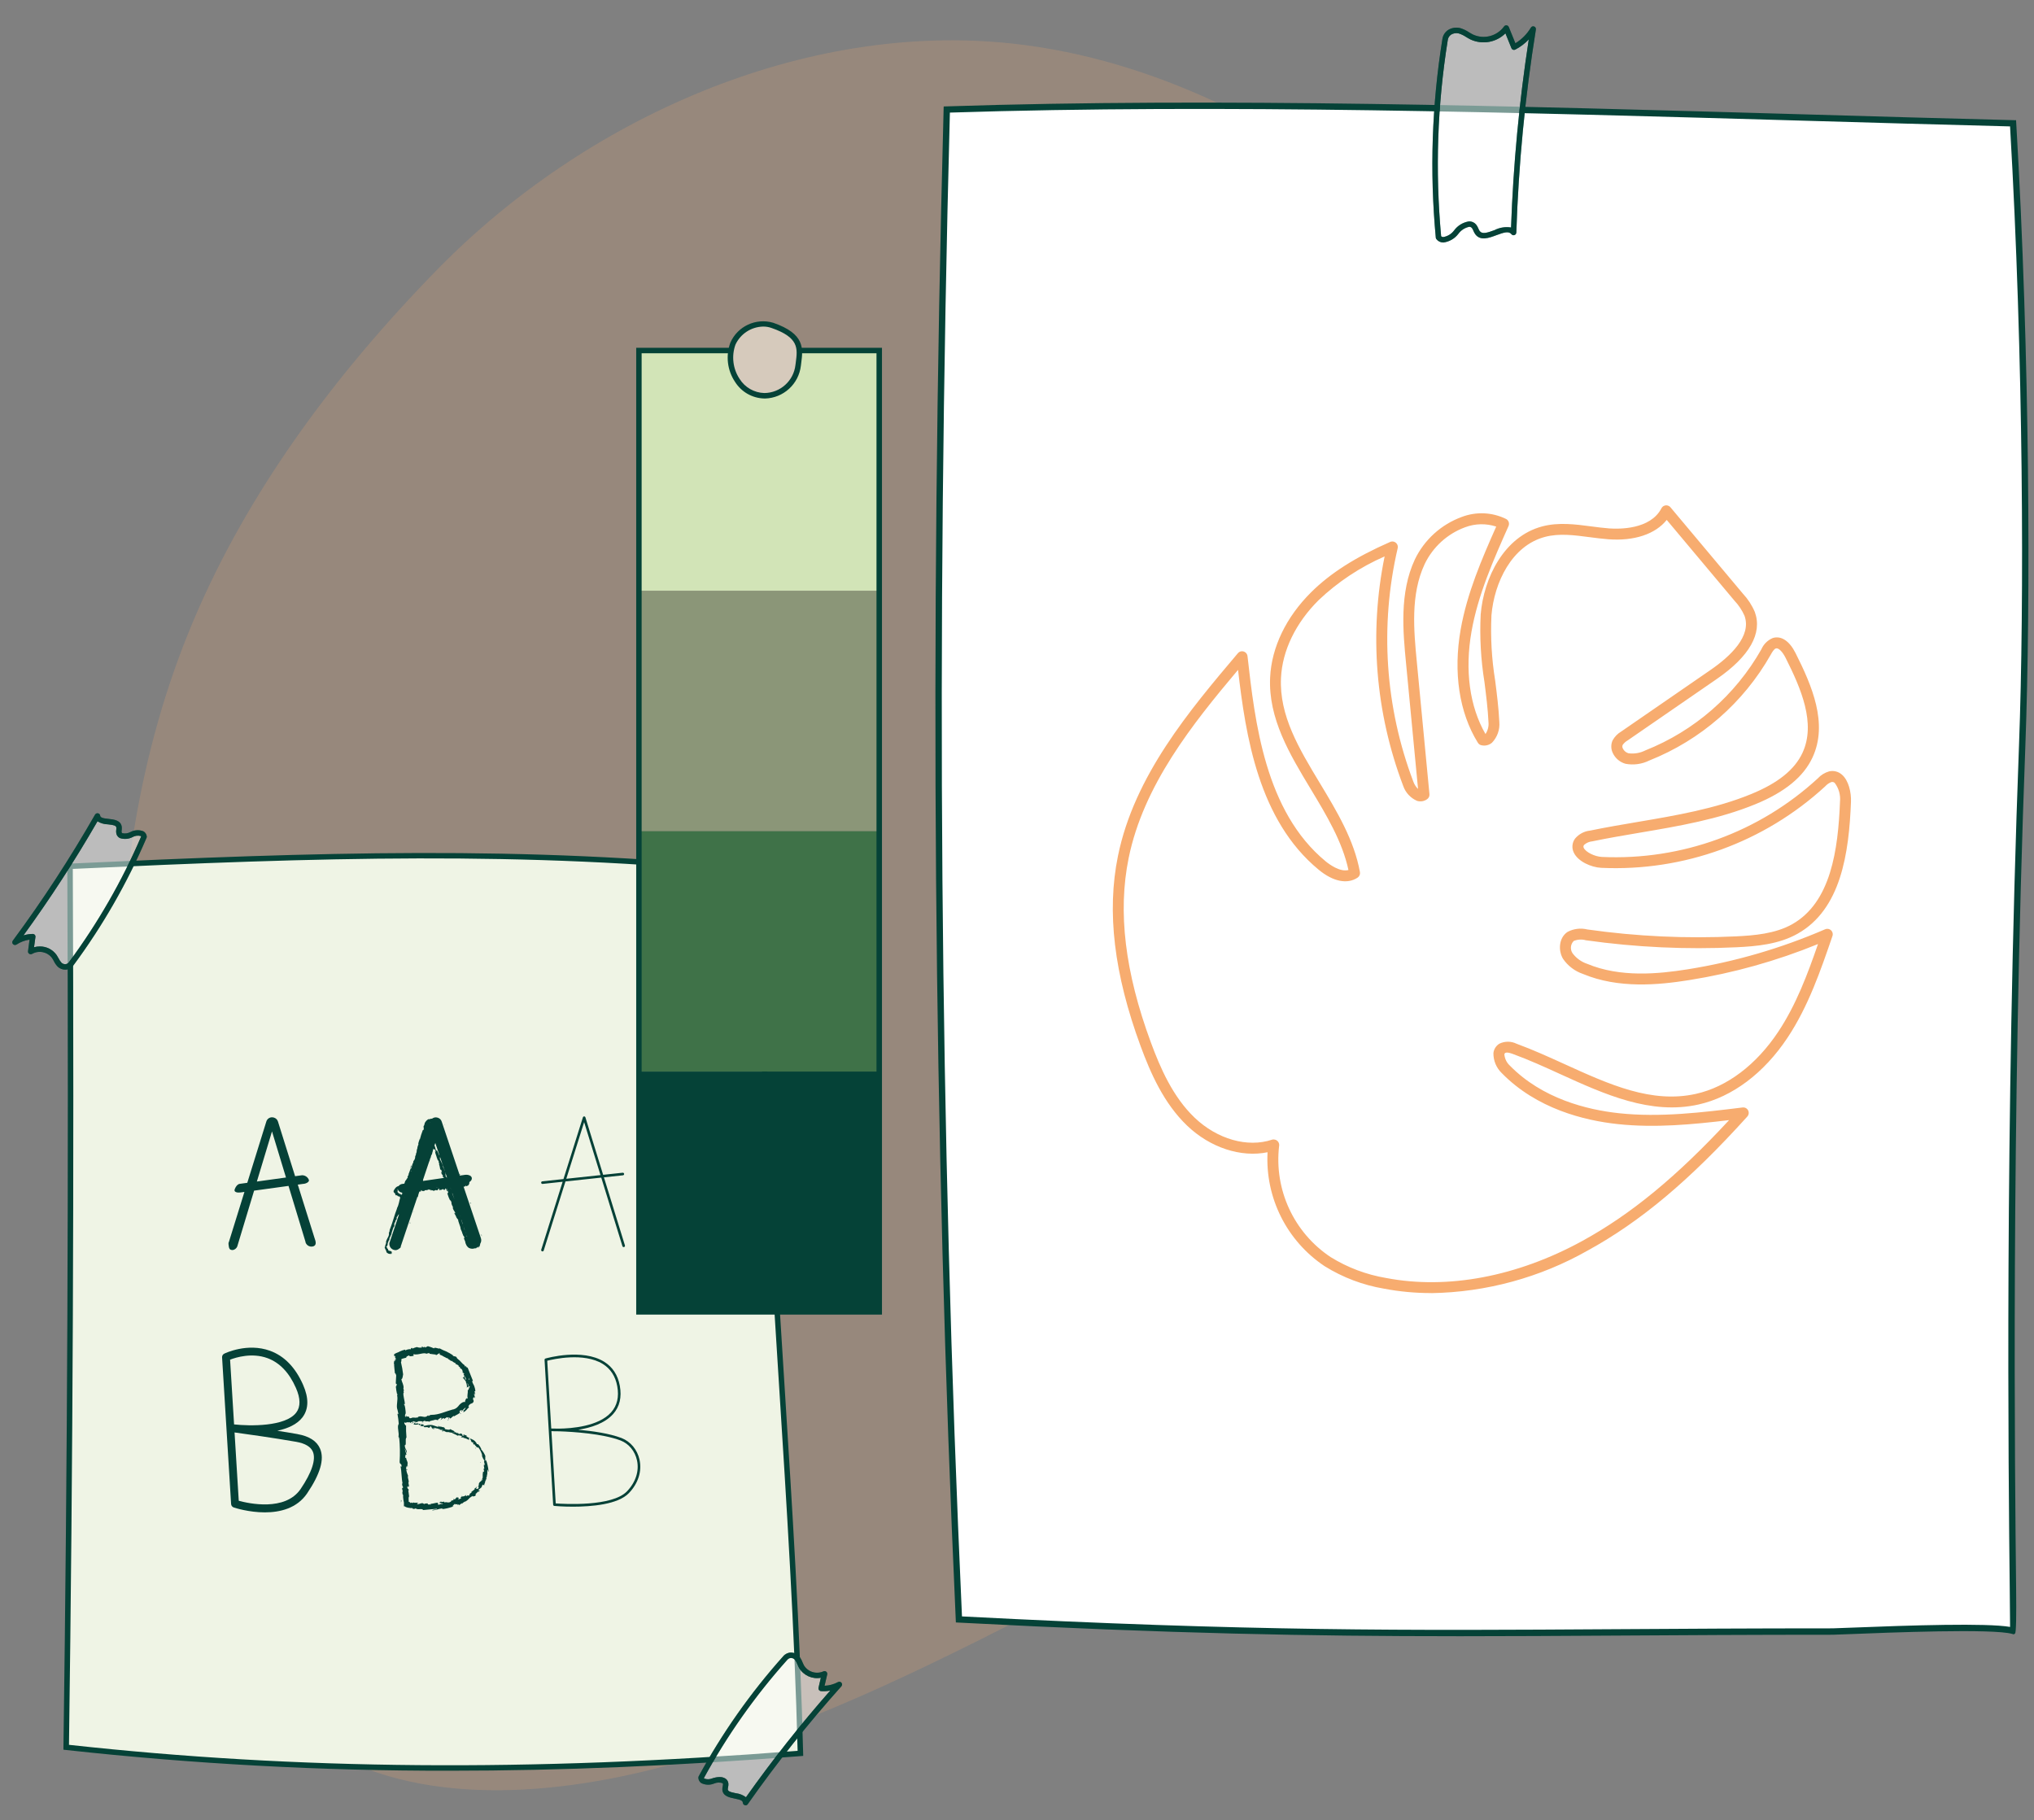 <?xml version="1.0" encoding="UTF-8" standalone="no"?><!DOCTYPE svg PUBLIC "-//W3C//DTD SVG 1.1//EN" "http://www.w3.org/Graphics/SVG/1.1/DTD/svg11.dtd"><svg width="100%" height="100%" viewBox="0 0 2847 2548" version="1.1" xmlns="http://www.w3.org/2000/svg" xmlns:xlink="http://www.w3.org/1999/xlink" xml:space="preserve" xmlns:serif="http://www.serif.com/" style="fill-rule:evenodd;clip-rule:evenodd;stroke-linejoin:round;stroke-miterlimit:2;"><rect x="0" y="0" width="2847" height="2548" fill="#808080" stroke="none"/><rect id="Artboard1" x="0" y="0" width="2846.44" height="2547.46" style="fill:none;"/><path d="M2666.01,1530.44c150.375,-407.833 -414.209,-1011.5 -712.042,-1233.92c-155.792,-116.334 -335.542,-213.792 -537.375,-235.584c-291.542,-31.416 -597.375,104.709 -804.292,316.125c-144.333,147.459 -266.041,312.417 -341.958,492.625c-78.458,186.209 -103.208,378.709 -104.917,568.584c-1.208,129.791 7.167,258.375 12.375,387.291c8.25,204.834 68.5,452.75 231.584,590.167c126.5,106.625 316,105.458 490.75,64.042c184.666,-43.75 358.416,-126.709 527.333,-212.834c151,-77 301.5,-155.958 459,-219.583c172.208,-69.625 348.917,-136.208 508.25,-232.417c88.417,-53.375 172,-118.5 228.042,-200.791c17.791,-26.042 32.333,-54.167 43.25,-83.75" style="fill:#f6ac6f;fill-opacity:0.2;fill-rule:nonzero;"/><path d="M2817.76,2282.77c-32.667,-9.709 -239.959,0.916 -252.584,0.916c-478,0 -690.541,10.875 -1222.96,-16.958c-32.625,-714.917 -35.542,-1414.46 -17.042,-2113.42c475.875,-15.5 1009.58,7.125 1492.42,19.292c17.792,301.542 21,651.542 12.792,870.542c-24.834,662.708 -10.834,1240.17 -12.667,1239.62l0.042,-0Z" style="fill:#fff;fill-rule:nonzero;"/><path d="M2038.14,2290.23c-201.292,-0 -397.25,-3.458 -696.167,-19.042l-4.042,-0.208l-0.166,-4.042c-31.084,-681.625 -36.667,-1373.04 -17,-2113.75l0.125,-4.166l4.166,-0.125c382,-12.459 798.584,-0.417 1201.46,11.208c96.291,2.792 195.875,5.667 291.25,8.083l4.125,0.084l0.25,4.125c19.208,325.625 20.25,672.041 12.791,870.958c-20.041,535.042 -14.708,1019.71 -12.958,1179c0.472,41.611 -0.014,62.944 -1.458,64l-1.792,1.333l-2.167,-0.625c-26.208,-7.791 -173.041,-1.916 -228.333,0.292c-12.417,0.5 -20.625,0.833 -22.958,0.833c-112.375,0 -208.084,0.584 -300.667,1.167c-79.625,0.458 -153.333,0.917 -226.375,0.917l-0.083,-0.042Zm-691.667,-27.708c404.542,21.041 620.083,19.75 918,17.875c92.583,-0.584 188.333,-1.167 300.75,-1.167c2.125,-0 10.708,-0.333 22.583,-0.833c88.917,-3.542 192.917,-6.792 225.709,-1.167c-0,-8.708 -0.209,-28.333 -0.5,-54.875c-1.75,-159.333 -7.084,-644.167 13,-1179.38c7.416,-197.875 6.375,-541.917 -12.542,-866.042c-94.125,-2.375 -192.25,-5.208 -287.208,-7.958c-401.25,-11.583 -816.084,-23.583 -1196.71,-11.375c-19.5,737.458 -13.958,1426.04 16.917,2104.88l0,0.042Z" style="fill:#054237;fill-rule:nonzero;"/><g opacity="0.47"><path d="M2022.59,55.523c-14.708,91.5 -17.792,184.5 -9.167,276.791c6.084,7.875 18.417,0.25 24.792,-7.375c6.375,-7.625 18.125,-15.75 24.792,-8.333c2.291,2.583 2.875,6.292 4.958,9.042c11,14.666 39.167,-14.5 50.583,-0.125c3.042,-95.417 12.209,-190.542 27.417,-284.792c-6.375,10.792 -15.708,19.542 -26.833,25.292l-10.792,-26.709c-10.958,15.042 -31,20.334 -47.958,12.667c-5.584,-3.583 -11.5,-6.583 -17.709,-8.958c-8.333,-2.459 -17.125,2.291 -19.583,10.625c-0.167,0.625 -0.333,1.25 -0.417,1.875l-0.083,-0Z" style="fill:#fff;fill-rule:nonzero;"/><path d="M2020.26,339.439l-0.25,0c-3.75,0 -7.292,-1.791 -9.542,-4.791c-0.458,-0.584 -0.708,-1.25 -0.792,-2c-8.666,-92.584 -5.541,-185.917 9.209,-277.709c0.666,-5.25 3.583,-9.958 7.958,-12.916c5,-3.125 11.042,-4.125 16.792,-2.75c4.458,1.291 8.666,3.291 12.5,5.875c2.041,1.208 3.958,2.375 5.916,3.333c15.292,6.917 33.292,2.125 43.167,-11.417c0.792,-1.166 2.167,-1.791 3.542,-1.625c1.416,0.167 2.583,1.042 3.125,2.375l9.208,22.709c8.875,-5.375 16.333,-12.875 21.625,-21.792c1.042,-1.833 3.375,-2.458 5.208,-1.417c1.375,0.792 2.125,2.375 1.875,3.959c-15.166,94.083 -24.291,189.041 -27.375,284.291c-0.083,2.125 -1.833,3.75 -3.958,3.709c-1.125,-0 -2.167,-0.584 -2.875,-1.459c-3.708,-4.625 -10.417,-2.583 -21.042,1.375c-10.458,3.917 -22.375,8.334 -29.583,-1.291c-1.083,-1.542 -2,-3.25 -2.708,-5c-0.5,-1.334 -1.167,-2.625 -2.042,-3.75c-0.917,-1.125 -2.333,-1.75 -3.792,-1.667c-6.125,1.292 -11.541,4.833 -15.208,9.917c-5.083,6.666 -12.667,11 -21,12.083l0.042,-0.042Zm-3.084,-8.75c0.834,0.75 1.875,1.125 3,1.125c6.084,-1.041 11.5,-4.375 15.167,-9.333c5.042,-6.833 12.583,-11.375 20.958,-12.625c3.667,-0.083 7.209,1.458 9.625,4.208c1.417,1.75 2.584,3.709 3.375,5.834c0.459,1.208 1.084,2.375 1.792,3.458c3.542,4.708 10.208,2.667 20.792,-1.25c7.125,-3.667 15.208,-4.958 23.125,-3.708c3.125,-88.167 11.416,-176.042 24.833,-263.209c-5.458,5.792 -11.875,10.584 -18.958,14.25c-1.875,0.959 -4.167,0.25 -5.125,-1.625c-0.042,-0.125 -0.125,-0.208 -0.167,-0.333l-8.417,-20.792c-12.791,12.667 -32.083,16.167 -48.5,8.75c-2.291,-1.125 -4.458,-2.416 -6.541,-3.666c-3.209,-2.167 -6.709,-3.834 -10.375,-5c-3.667,-0.875 -7.5,-0.25 -10.709,1.708c-2.583,1.792 -4.291,4.625 -4.625,7.75c-14.583,90.75 -17.666,183 -9.25,274.542l0,-0.084Z" style="fill:#054237;fill-rule:nonzero;"/></g><path d="M2020.26,339.439l-0.25,0c-3.75,0 -7.292,-1.791 -9.542,-4.791c-0.458,-0.584 -0.708,-1.25 -0.792,-2c-8.666,-92.584 -5.541,-185.917 9.209,-277.709c0.666,-5.25 3.583,-9.958 7.958,-12.916c5,-3.125 11.042,-4.125 16.792,-2.75c4.458,1.291 8.666,3.291 12.5,5.875c2.041,1.208 3.958,2.375 5.916,3.333c15.292,6.917 33.292,2.125 43.167,-11.417c0.792,-1.166 2.167,-1.791 3.542,-1.625c1.416,0.167 2.583,1.042 3.125,2.375l9.208,22.709c8.875,-5.375 16.333,-12.875 21.625,-21.792c1.042,-1.833 3.375,-2.458 5.208,-1.417c1.375,0.792 2.125,2.375 1.875,3.959c-15.166,94.083 -24.291,189.041 -27.375,284.291c-0.083,2.125 -1.833,3.75 -3.958,3.709c-1.125,-0 -2.167,-0.584 -2.875,-1.459c-3.708,-4.625 -10.417,-2.583 -21.042,1.375c-10.458,3.917 -22.375,8.334 -29.583,-1.291c-1.083,-1.542 -2,-3.25 -2.708,-5c-0.5,-1.334 -1.167,-2.625 -2.042,-3.75c-0.917,-1.125 -2.333,-1.75 -3.792,-1.667c-6.125,1.292 -11.541,4.833 -15.208,9.917c-5.083,6.666 -12.667,11 -21,12.083l0.042,-0.042Zm-3.084,-8.75c0.834,0.75 1.875,1.125 3,1.125c6.084,-1.041 11.5,-4.375 15.167,-9.333c5.042,-6.833 12.583,-11.375 20.958,-12.625c3.667,-0.083 7.209,1.458 9.625,4.208c1.417,1.75 2.584,3.709 3.375,5.834c0.459,1.208 1.084,2.375 1.792,3.458c3.542,4.708 10.208,2.667 20.792,-1.25c7.125,-3.667 15.208,-4.958 23.125,-3.708c3.125,-88.167 11.416,-176.042 24.833,-263.209c-5.458,5.792 -11.875,10.584 -18.958,14.25c-1.875,0.959 -4.167,0.25 -5.125,-1.625c-0.042,-0.125 -0.125,-0.208 -0.167,-0.333l-8.417,-20.792c-12.791,12.667 -32.083,16.167 -48.5,8.75c-2.291,-1.125 -4.458,-2.416 -6.541,-3.666c-3.209,-2.167 -6.709,-3.834 -10.375,-5c-3.667,-0.875 -7.5,-0.25 -10.709,1.708c-2.583,1.792 -4.291,4.625 -4.625,7.75c-14.583,90.75 -17.666,183 -9.25,274.542l0,-0.084Z" style="fill:#054237;fill-rule:nonzero;"/><path d="M1120.3,2454.23c-8.375,-340.375 -44.083,-694.708 -52.458,-1035.08c-1.625,-66.917 -6.833,-97.209 -14.708,-199.625c-324.25,-33.25 -626.292,-22.167 -955.125,-6.875c1.791,409.833 0.416,818.083 -5.375,1233.08c327,36.125 656.375,37.75 1027.67,8.5Z" style="fill:#eff4e5;fill-rule:nonzero;"/><path d="M629.261,2478.52c-179.417,0.25 -358.667,-9.417 -537,-29.042l-3.459,-0.375l0,-3.458c5.542,-395 7.292,-798.292 5.417,-1233l0,-3.667l3.667,-0.167c346.291,-16.083 636.541,-25.791 955.708,6.917l3.167,0.333l0.25,3.167c2.833,36.625 5.25,63.458 7.375,87.167c3.791,41.916 6.291,69.583 7.333,112.666c4.167,170.125 15.375,346.667 26.208,517.375c10.792,170.709 22.042,347.417 26.25,517.709l0.084,3.625l-3.625,0.291c-173.125,13.625 -335.417,20.459 -491.334,20.459l-0.041,-0Zm-532.709,-36.25c320.125,35.166 644.375,37.833 1019.88,8.416c-4.25,-169 -15.375,-344.25 -26.125,-513.791c-10.833,-170.792 -22.041,-347.417 -26.25,-517.709c-1.041,-42.833 -3.541,-70.416 -7.291,-112.166c-2.084,-23 -4.417,-49.042 -7.125,-84.084c-316.292,-32.166 -604.5,-22.666 -947.75,-6.708c1.875,432.083 0.125,833.208 -5.334,1226l0,0.042Z" style="fill:#054237;fill-rule:nonzero;"/><g opacity="0.47"><path d="M99.927,1348.65c40.625,-55.042 74.792,-114.584 101.709,-177.459c-0.917,-7.083 -10.917,-6.041 -17.375,-3.083c-6.459,2.958 -16.334,4.5 -17.709,-2.458c-0.458,-2.417 0.459,-5 0.167,-7.459c-1.5,-13.041 -28.458,-3.041 -30.292,-16.041c-34.958,61.166 -73.5,120.25 -115.375,176.875c7.375,-4.917 16,-7.667 24.834,-7.917l-2.834,20.833c11.209,-6.416 25.459,-3.375 33.125,7.042c2.084,4.083 4.584,7.917 7.459,11.458c4.25,4.084 11,3.959 15.083,-0.291c0.458,-0.459 0.875,-0.959 1.208,-1.5Z" style="fill:#fff;fill-rule:nonzero;"/><path d="M91.219,1357.27c-3.792,-0.042 -7.458,-1.5 -10.292,-4.042c-2.333,-2.375 -4.25,-5.167 -5.666,-8.167c-0.709,-1.333 -1.459,-2.708 -2.334,-3.958c-6.5,-8.833 -18.583,-11.333 -28.041,-5.875c-1.834,1.042 -4.167,0.375 -5.209,-1.458c-0.416,-0.709 -0.583,-1.542 -0.458,-2.375l2.167,-16.167c-6.542,0.917 -12.792,3.292 -18.292,6.917c-1.75,1.166 -4.125,0.666 -5.292,-1.084c-0.875,-1.333 -0.833,-3.083 0.125,-4.375c41.792,-56.541 80.25,-115.458 115.167,-176.5c1.083,-1.833 3.417,-2.416 5.25,-1.375c1,0.584 1.667,1.584 1.833,2.709c0.417,3.041 3.834,3.875 11.834,4.708c7.333,0.792 17.375,1.833 18.458,11.417c0.125,1.458 0.083,2.916 -0.125,4.333c-0.167,0.917 -0.208,1.875 -0.083,2.833c0.041,0.625 0.416,1.167 0.958,1.417c3.875,0.875 7.958,0.292 11.417,-1.625c5.583,-2.958 12.166,-3.333 18.041,-1.042c2.667,1.459 4.417,4.125 4.75,7.125c0.084,0.667 0,1.375 -0.291,2c-27.042,63.167 -61.292,122.959 -102.125,178.25c-2.417,3.542 -6.25,5.875 -10.5,6.292l-1.292,-0l0,0.042Zm-35.583,-32.5c9.375,-0.125 18.208,4.375 23.625,12.041c1,1.5 1.875,3.084 2.708,4.584c1.083,2.291 2.5,4.375 4.208,6.25c1.542,1.375 3.542,2.083 5.625,1.958c2.084,-0.292 3.917,-1.458 5.042,-3.25c40.208,-54.458 74.042,-113.333 100.75,-175.542c-0.167,-0.25 -0.375,-0.5 -0.625,-0.625c-3.75,-1 -7.75,-0.5 -11.167,1.334c-5.541,3 -12.083,3.541 -18.083,1.5c-2.625,-1.334 -4.458,-3.792 -4.958,-6.709c-0.292,-1.708 -0.292,-3.458 -0,-5.166c0.125,-0.875 0.166,-1.75 0.125,-2.625c-0.334,-2.959 -3.334,-3.792 -11.667,-4.667c-5.208,-0.083 -10.292,-1.542 -14.75,-4.25c-31.708,55 -66.333,108.292 -103.625,159.667c4.208,-1.25 8.542,-1.959 12.917,-2.042c1.125,-0 2.166,0.458 2.916,1.292c0.75,0.833 1.084,1.958 0.917,3.041l-1.958,14.292c2.583,-0.708 5.291,-1.083 7.958,-1.083l0.042,-0Z" style="fill:#054237;fill-rule:nonzero;"/></g><path d="M91.219,1357.27c-3.792,-0.042 -7.458,-1.5 -10.292,-4.042c-2.333,-2.375 -4.25,-5.167 -5.666,-8.167c-0.709,-1.333 -1.459,-2.708 -2.334,-3.958c-6.5,-8.833 -18.583,-11.333 -28.041,-5.875c-1.834,1.042 -4.167,0.375 -5.209,-1.458c-0.416,-0.709 -0.583,-1.542 -0.458,-2.375l2.167,-16.167c-6.542,0.917 -12.792,3.292 -18.292,6.917c-1.75,1.166 -4.125,0.666 -5.292,-1.084c-0.875,-1.333 -0.833,-3.083 0.125,-4.375c41.792,-56.541 80.25,-115.458 115.167,-176.5c1.083,-1.833 3.417,-2.416 5.25,-1.375c1,0.584 1.667,1.584 1.833,2.709c0.417,3.041 3.834,3.875 11.834,4.708c7.333,0.792 17.375,1.833 18.458,11.417c0.125,1.458 0.083,2.916 -0.125,4.333c-0.167,0.917 -0.208,1.875 -0.083,2.833c0.041,0.625 0.416,1.167 0.958,1.417c3.875,0.875 7.958,0.292 11.417,-1.625c5.583,-2.958 12.166,-3.333 18.041,-1.042c2.667,1.459 4.417,4.125 4.75,7.125c0.084,0.667 0,1.375 -0.291,2c-27.042,63.167 -61.292,122.959 -102.125,178.25c-2.417,3.542 -6.25,5.875 -10.5,6.292l-1.292,-0l0,0.042Zm-35.583,-32.5c9.375,-0.125 18.208,4.375 23.625,12.041c1,1.5 1.875,3.084 2.708,4.584c1.083,2.291 2.5,4.375 4.208,6.25c1.542,1.375 3.542,2.083 5.625,1.958c2.084,-0.292 3.917,-1.458 5.042,-3.25c40.208,-54.458 74.042,-113.333 100.75,-175.542c-0.167,-0.25 -0.375,-0.5 -0.625,-0.625c-3.75,-1 -7.75,-0.5 -11.167,1.334c-5.541,3 -12.083,3.541 -18.083,1.5c-2.625,-1.334 -4.458,-3.792 -4.958,-6.709c-0.292,-1.708 -0.292,-3.458 -0,-5.166c0.125,-0.875 0.166,-1.75 0.125,-2.625c-0.334,-2.959 -3.334,-3.792 -11.667,-4.667c-5.208,-0.083 -10.292,-1.542 -14.75,-4.25c-31.708,55 -66.333,108.292 -103.625,159.667c4.208,-1.25 8.542,-1.959 12.917,-2.042c1.125,-0 2.166,0.458 2.916,1.292c0.75,0.833 1.084,1.958 0.917,3.041l-1.958,14.292c2.583,-0.708 5.291,-1.083 7.958,-1.083l0.042,-0Z" style="fill:#054237;fill-rule:nonzero;"/><g opacity="0.47"><path d="M1099.09,2320.86c-45.583,51 -85.125,107.125 -117.75,167.25c0.25,7.125 10.292,7.042 17.042,4.708c6.708,-2.333 16.666,-2.958 17.416,4.125c0.25,2.459 -0.916,4.959 -0.875,7.417c0.25,13.125 28.084,5.667 28.667,18.792c40.5,-57.667 84.375,-112.875 131.375,-165.375c-7.792,4.208 -16.625,6.125 -25.5,5.583l4.75,-20.542c-11.75,5.334 -25.667,1 -32.292,-10.083c-1.666,-4.25 -3.833,-8.333 -6.375,-12.125c-3.833,-4.458 -10.583,-5 -15.041,-1.167c-0.5,0.417 -0.959,0.917 -1.375,1.417l-0.042,-0Z" style="fill:#fff;fill-rule:nonzero;"/><path d="M1043.55,2526.94c-2.041,0 -3.708,-1.625 -3.833,-3.625c-0.125,-3.083 -3.458,-4.25 -11.333,-5.791c-7.209,-1.459 -17.125,-3.417 -17.334,-13.084c0,-1.458 0.209,-2.875 0.542,-4.291c0.25,-0.917 0.375,-1.875 0.375,-2.834c0,-0.625 -0.333,-1.166 -0.833,-1.458c-3.792,-1.208 -7.875,-1 -11.542,0.583c-5.833,2.417 -12.417,2.167 -18.042,-0.625c-2.5,-1.708 -4,-4.541 -4.041,-7.541c-0,-0.667 0.125,-1.375 0.458,-1.959c32.792,-60.375 72.5,-116.75 118.25,-167.958c2.708,-3.292 6.75,-5.25 11.042,-5.292c4.25,0.084 8.25,1.917 11.125,5.042c2.083,2.583 3.75,5.5 4.916,8.667c0.584,1.416 1.209,2.833 1.917,4.166c5.625,9.375 17.458,13 27.375,8.459c1.917,-0.875 4.208,-0 5.042,1.916c0.333,0.75 0.416,1.625 0.25,2.417l-3.709,15.875c6.625,-0.292 13.042,-2.083 18.875,-5.208c1.875,-1 4.167,-0.292 5.167,1.583c0.75,1.417 0.542,3.167 -0.5,4.333c-46.875,52.417 -90.667,107.5 -131.083,165.042c-0.709,1.042 -1.875,1.667 -3.125,1.667l0.041,-0.084Zm-36.416,-39.541c2.833,-0.125 5.625,0.583 8.083,2c2.5,1.541 4.083,4.208 4.333,7.125c0.125,1.75 -0.041,3.458 -0.5,5.166c-0.208,0.834 -0.333,1.709 -0.375,2.584c0.042,3 3,4.083 11.167,5.75c5.167,0.541 10.125,2.5 14.292,5.625c36.708,-51.834 76.083,-101.667 118.041,-149.375c-4.291,0.875 -8.708,1.125 -13.041,0.833c-2.084,-0.167 -3.667,-1.958 -3.542,-4.083c0,-0.209 0.042,-0.417 0.083,-0.584l3.25,-14.041c-12.041,2.291 -24.25,-3.25 -30.458,-13.834c-0.875,-1.583 -1.583,-3.208 -2.25,-4.833c-0.875,-2.375 -2.083,-4.583 -3.625,-6.583c-1.417,-1.5 -3.333,-2.417 -5.417,-2.459c-2.083,0.084 -4.041,1.084 -5.333,2.75c-45.125,50.459 -84.25,105.959 -116.625,165.375c0.125,0.292 0.333,0.542 0.583,0.709c3.625,1.333 7.667,1.25 11.209,-0.292c3.208,-1.125 6.625,-1.75 10.041,-1.833l0.084,-0Z" style="fill:#054237;fill-rule:nonzero;"/></g><path d="M1043.55,2526.94c-2.041,0 -3.708,-1.625 -3.833,-3.625c-0.125,-3.083 -3.458,-4.25 -11.333,-5.791c-7.209,-1.459 -17.125,-3.417 -17.334,-13.084c0,-1.458 0.209,-2.875 0.542,-4.291c0.25,-0.917 0.375,-1.875 0.375,-2.834c0,-0.625 -0.333,-1.166 -0.833,-1.458c-3.792,-1.208 -7.875,-1 -11.542,0.583c-5.833,2.417 -12.417,2.167 -18.042,-0.625c-2.5,-1.708 -4,-4.541 -4.041,-7.541c-0,-0.667 0.125,-1.375 0.458,-1.959c32.792,-60.375 72.5,-116.75 118.25,-167.958c2.708,-3.292 6.75,-5.25 11.042,-5.292c4.25,0.084 8.25,1.917 11.125,5.042c2.083,2.583 3.75,5.5 4.916,8.667c0.584,1.416 1.209,2.833 1.917,4.166c5.625,9.375 17.458,13 27.375,8.459c1.917,-0.875 4.208,-0 5.042,1.916c0.333,0.75 0.416,1.625 0.25,2.417l-3.709,15.875c6.625,-0.292 13.042,-2.083 18.875,-5.208c1.875,-1 4.167,-0.292 5.167,1.583c0.75,1.417 0.542,3.167 -0.5,4.333c-46.875,52.417 -90.667,107.5 -131.083,165.042c-0.709,1.042 -1.875,1.667 -3.125,1.667l0.041,-0.084Zm-36.416,-39.541c2.833,-0.125 5.625,0.583 8.083,2c2.5,1.541 4.083,4.208 4.333,7.125c0.125,1.75 -0.041,3.458 -0.5,5.166c-0.208,0.834 -0.333,1.709 -0.375,2.584c0.042,3 3,4.083 11.167,5.75c5.167,0.541 10.125,2.5 14.292,5.625c36.708,-51.834 76.083,-101.667 118.041,-149.375c-4.291,0.875 -8.708,1.125 -13.041,0.833c-2.084,-0.167 -3.667,-1.958 -3.542,-4.083c0,-0.209 0.042,-0.417 0.083,-0.584l3.25,-14.041c-12.041,2.291 -24.25,-3.25 -30.458,-13.834c-0.875,-1.583 -1.583,-3.208 -2.25,-4.833c-0.875,-2.375 -2.083,-4.583 -3.625,-6.583c-1.417,-1.5 -3.333,-2.417 -5.417,-2.459c-2.083,0.084 -4.041,1.084 -5.333,2.75c-45.125,50.459 -84.25,105.959 -116.625,165.375c0.125,0.292 0.333,0.542 0.583,0.709c3.625,1.333 7.667,1.25 11.209,-0.292c3.208,-1.125 6.625,-1.75 10.041,-1.833l0.084,-0Z" style="fill:#054237;fill-rule:nonzero;"/><path d="M2003.51,1809.94c-22.25,0.042 -44.459,-2 -66.292,-6.166c-29.5,-4.959 -57.75,-15.667 -83.125,-31.459c-52.958,-35.291 -83.375,-95.916 -79.875,-159.5c-37.208,7.625 -80.208,-6.291 -112.542,-37.166c-32.75,-31.292 -51.291,-73.792 -65.125,-111.25c-37.25,-101.084 -47.666,-188.167 -31.75,-266.25c22.875,-112.209 99.875,-203.417 167.875,-283.834c2.709,-3.25 7.542,-3.666 10.792,-0.916c1.5,1.25 2.458,3.041 2.667,5c10.333,91.75 24.541,217.375 109.458,287.291c4.792,3.917 19.875,15.25 31.833,12.084c-8.583,-40 -31.083,-77.292 -52.875,-113.417c-29.291,-48.542 -59.541,-98.708 -56.75,-156.292c2.042,-42.041 22.375,-84.25 57.209,-118.875c27.041,-26.916 62.291,-49.333 110.791,-70.625c3.875,-1.708 8.375,0.084 10.084,3.917c0.666,1.5 0.833,3.208 0.458,4.833c-25.292,108.792 -17.625,222.709 22.042,327.125c1.416,3.75 3.625,7.125 6.458,9.917l-16.792,-175.833c-4.25,-44.084 -9.458,-98.875 12.292,-145.375c13.292,-27.667 36.875,-49.042 65.708,-59.584c20.125,-7.666 42.542,-6.666 61.917,2.792c3.625,1.833 5.167,6.208 3.542,9.917c-21,47.208 -42.709,96.041 -51.792,147.458c-9.625,54.417 -2.708,105.208 19.5,143.708c3.208,-4.75 4.708,-10.416 4.25,-16.125c-0.875,-18.833 -3.333,-38.041 -5.667,-56.625c-5.083,-31.291 -6.833,-63.041 -5.291,-94.708c4.333,-51.125 32.666,-109.042 86.166,-123.167c22.834,-6 46.084,-2.958 68.625,0c8.292,1.084 16.875,2.209 25.167,2.834c13.208,0.958 57.5,1.875 73.042,-28.167c1.916,-3.75 6.541,-5.208 10.291,-3.292c0.917,0.459 1.709,1.084 2.334,1.875l101.416,120.917c7,7.5 12.667,16.167 16.667,25.625c10.917,29.833 -7.458,62.208 -53.042,93.667l-125.083,86.208c-2.75,1.542 -5.083,3.708 -6.875,6.292c-0.667,1.625 -0.542,3.458 0.292,4.958c1.541,3.208 4.375,5.625 7.791,6.625c8.125,1.125 16.375,-0.292 23.709,-4c68.666,-27.292 125.916,-77.208 162.375,-141.5c3.083,-7.125 8.791,-12.792 15.958,-15.792c11.708,-3.625 23.292,4 31.833,20.959c23.084,45.875 45.875,98.75 23.792,146.25c-12.583,27.041 -38.583,48.375 -79.583,65.25c-52,21.375 -108.084,30.875 -162.334,40.041c-21.75,3.709 -44.291,7.5 -66.125,12.042c-4.291,0.375 -8.375,2.083 -11.625,4.958c-1.083,1.167 -1.291,2.959 -0.5,4.334c2.875,5.916 15.209,12.041 25.375,12.583c111.334,5.083 220.084,-34.458 302.125,-109.875c4.292,-4.75 9.834,-8.167 16,-9.917c6.292,-1.416 12.875,0.25 17.709,4.5c9.583,8.125 13.333,25.084 12.791,38.292c-2.833,72.042 -13.958,150.333 -74.833,184.542c-26.542,14.916 -57.917,17.541 -85.25,18.875c-70.458,3.375 -141.083,0.083 -210.958,-9.792c-5.625,-1.583 -11.584,-1.25 -17,0.958c-4.584,4.584 -5.292,11.75 -1.709,17.167c5.167,6.958 12.334,12.125 20.542,14.875c46.208,19.333 99.417,14.25 140.625,7.667c66.208,-10.584 130.833,-29.417 192.417,-56.042c3.875,-1.667 8.375,0.083 10.041,3.958c0.75,1.75 0.834,3.709 0.209,5.5c-16.584,48.334 -33.709,98.334 -62.792,142.167c-33,49.75 -77.25,83 -124.583,93.625c-67.125,15.042 -131.5,-14.25 -193.75,-42.583c-21.709,-9.917 -44.167,-20.125 -66.209,-28.125c-2.25,-0.834 -8.166,-2.959 -10.666,-1.417c-0.75,0.417 -1.209,1.167 -1.209,2c0.5,5.958 3.167,11.5 7.542,15.583c45.5,46.459 108.208,61.959 152.833,66.75c57.5,6.167 116.25,-1.041 173.042,-8.041c4.208,-0.542 8,2.416 8.542,6.625c0.291,2.208 -0.417,4.458 -1.959,6.125c-80.5,89.125 -149.375,146.958 -223.375,187.5c-66.791,37.875 -142.041,58.375 -218.791,59.625l-0,-0.084Zm-220.667,-214.958c4.208,-0 7.625,3.417 7.667,7.625c-0,0.333 -0,0.667 -0.084,1c-7.333,61.375 20.5,121.667 72,155.917c23.75,14.708 50.125,24.666 77.667,29.291c86.042,16.5 183.583,-1.916 274.667,-51.833c68.125,-37.333 132.083,-89.917 205.458,-169.125c-51.208,6.125 -103.708,11.167 -156,5.542c-47.083,-5.042 -113.417,-21.542 -162.083,-71.25c-7.667,-7.334 -11.917,-17.5 -11.792,-28.084c0.583,-5.416 3.625,-10.291 8.292,-13.166c7.583,-3.709 16.458,-3.709 24,-0c22.583,8.25 45.291,18.583 67.291,28.583c62.709,28.542 121.917,55.5 184.042,41.583c43.5,-9.75 84.417,-40.708 115.208,-87.125c24.834,-37.458 40.875,-80.25 55.5,-122.541c-57.958,23.666 -118.416,40.583 -180.25,50.458c-43.166,6.917 -99.166,12.167 -148.916,-8.667c-11.292,-3.875 -21,-11.291 -27.75,-21.125c-6.917,-11.583 -6,-29.5 6.416,-37.708c8.5,-4.458 18.292,-5.667 27.625,-3.375c68.917,9.792 138.584,13 208.125,9.667c25.584,-1.25 54.875,-3.667 78.5,-16.917c54.292,-30.542 64.375,-104 67.042,-171.833c0.875,-9.292 -1.75,-18.625 -7.417,-26.042c-1.25,-1.167 -3.041,-1.625 -4.75,-1.167c-3.291,1.292 -6.25,3.375 -8.625,6.042c-85.125,78.25 -197.958,119.292 -313.458,114c-14.167,-0.75 -32.375,-8.875 -38.292,-21.167c-3.208,-6.416 -2.541,-14.083 1.75,-19.833c5.292,-6.292 12.834,-10.292 21,-11.125c22.125,-4.583 44.75,-8.417 66.667,-12.125c53.417,-9.042 108.667,-18.417 159.083,-39.125c37.25,-15.292 60.625,-34.125 71.5,-57.542c19.209,-41.291 -2.125,-90.291 -23.583,-132.958c-3.792,-7.5 -9.458,-14.5 -13.667,-13.208c-2.708,0.833 -5.208,5.208 -7.166,8.708c-38.125,67.333 -98.125,119.583 -170.042,148.167c-10.292,5.083 -22,6.708 -33.292,4.541c-7.791,-2.208 -14.25,-7.666 -17.708,-14.958c-2.75,-5.625 -2.875,-12.167 -0.25,-17.875c2.833,-5.125 7,-9.375 12.042,-12.333l125.125,-86.25c27.375,-18.875 57.791,-47.334 47.375,-75.834c-3.459,-7.75 -8.209,-14.875 -14.042,-21.041l-94.792,-113.042c-15.833,19.833 -45.416,29.833 -81.708,27.083c-8.708,-0.666 -17.5,-1.791 -26.042,-2.916c-22.041,-2.875 -42.833,-5.667 -62.75,-0.375c-46.333,12.208 -70.958,63.833 -74.833,109.666c-1.458,30.584 0.292,61.25 5.208,91.5c2.417,18.875 4.875,38.417 5.792,57.834c0.958,10.75 -2.833,21.375 -10.333,29.125c-4.167,3.5 -9.75,4.75 -15,3.416c-1.959,-0.458 -3.625,-1.708 -4.667,-3.416c-26.208,-42.167 -34.667,-98.5 -24.083,-158.667c8.958,-50.667 29.375,-98.083 49.75,-143.917c-14.125,-4.625 -29.417,-4.333 -43.334,0.875c-24.958,9.125 -45.333,27.667 -56.833,51.625c-20,42.709 -15.167,93.042 -10.917,137.459l17.625,184.583c0.25,2.708 -0.916,5.333 -3.125,6.917c-4.083,3.041 -9.375,3.958 -14.208,2.458c-9.167,-3.958 -16.25,-11.625 -19.458,-21.083c-38.875,-102.417 -47.875,-213.75 -25.959,-321.084c-34.083,14.875 -65.333,35.584 -92.333,61.167c-32.125,31.917 -50.833,70.542 -52.708,108.75c-2.584,52.958 25.166,98.958 54.541,147.667c23.542,39.041 47.875,79.375 55.959,124.333c0.541,3 -0.75,6.042 -3.292,7.708c-14.458,9.584 -34.292,5.584 -54.417,-11.041c-84.25,-69.375 -102.25,-187.542 -112.916,-279.792c-63.75,75.75 -132.292,161.25 -153.125,263.5c-15.334,75.208 -5.167,159.583 31.083,257.917c13.208,35.791 30.792,76.333 61.333,105.458c31.584,30.125 74.042,42.208 108.25,30.75c0.792,-0.25 1.584,-0.375 2.417,-0.375l0,0.125Z" style="fill:#f7ac6f;fill-rule:nonzero;"/><rect x="894.302" y="490.648" width="336.417" height="336.417" style="fill:#d2e4b7;"/><rect x="894.302" y="827.023" width="336.417" height="336.417" style="fill:#8b9678;"/><rect x="894.302" y="1163.44" width="336.417" height="336.417" style="fill:#3f7248;"/><rect x="894.302" y="1499.86" width="336.417" height="336.417" style="fill:#054237;"/><path d="M1234.51,1840.06l-344,0l-0,-1353.25l344,0l-0,1353.25Zm-336.417,-7.625l328.75,0l0,-1337.96l-328.75,-0l0,1337.96Z" style="fill:#054237;fill-rule:nonzero;"/><path d="M1081.01,455.356c-22.25,-6.333 -45.75,4.625 -55.209,25.708c-11.958,30.709 7.834,72 43.834,72.917c24.375,-0 44.833,-18.417 47.5,-42.625c2.666,-21.458 8.083,-40.667 -36.125,-55.958l-0,-0.042Z" style="fill:#d6cabc;fill-rule:nonzero;"/><path d="M1070.72,557.773l-1.125,-0c-16.583,-0.417 -31.875,-9.125 -40.708,-23.167c-10.875,-16.167 -13.334,-36.583 -6.625,-54.917c10.125,-23.083 35.833,-35 60,-27.916c44.583,15.416 41.833,36.208 39.208,56.333l-0.458,3.708c-2.959,25.709 -24.375,45.334 -50.292,46l0,-0.041Zm-2.417,-100.667c-16.75,0.292 -31.916,10.125 -38.916,25.375c-5.709,16 -3.542,33.75 5.833,47.875c7.458,11.958 20.417,19.375 34.542,19.792c22.375,-0.167 41.125,-17.042 43.625,-39.292l0.5,-3.75c2.541,-19.375 4.583,-34.667 -34.125,-48.083c-3.667,-1.292 -7.542,-1.917 -11.417,-1.917l-0.042,-0Z" style="fill:#054237;fill-rule:nonzero;"/><path d="M325.344,1749.77c3.583,-0.417 6.5,-3.084 7.208,-6.625l23.125,-76.584l48.167,-6.625l23.792,78.375l-0,0.584c-0,-0 0.125,0.333 0.166,0.458c1.75,4.458 6.792,6.708 11.25,4.958c4.209,-1.791 3,-6.625 1.209,-11.416l-23.459,-74.75l7.792,-1.084l0.583,0c4.209,-0.583 7.834,-3 7.209,-5.416c-1.5,-4.042 -5.334,-6.667 -9.625,-6.625l-9.709,1.333l-24,-76.542c-0.791,-2.583 -2.833,-4.625 -5.416,-5.416c-0.167,-0.084 -0.375,-0.125 -0.542,-0.167c-4.375,-1.292 -9,1.208 -10.292,5.583l-26.666,85.792l-10.667,1.458c-4.208,0.584 -7.208,7.209 -7.208,9.042c-0,2.417 3.625,3.625 8.416,3c4.792,-0.625 5.459,-0.75 5.459,-0.75l-21.709,69.917c-0.541,0.916 -0.75,1.958 -0.583,3c0.583,4.833 0.583,8.416 5.417,8.416l0.083,0.084Zm55.375,-166.084l19.583,64.5l-40.75,5.625l21.167,-70.125Z" style="fill:#054137;fill-rule:nonzero;"/><path d="M612.386,1611.36l-0,-0Z" style="fill:#054137;fill-rule:nonzero;"/><path d="M579.302,1696.86c0,-0.583 -0.583,-0.583 -0.583,-1.208c0,0.583 0,1.208 0.583,1.208Z" style="fill:#054137;fill-rule:nonzero;"/><path d="M658.136,1683.61c-0,-0 1.791,3 1.208,-0c0,2.417 -1.792,-3 -1.208,-0Z" style="fill:#054137;fill-rule:nonzero;"/><path d="M616.052,1636.61l0,-1.208l-0.583,-1.209c0.458,0.709 0.708,1.542 0.583,2.417Z" style="fill:#054137;fill-rule:nonzero;"/><path d="M543.802,1749.73l0,0.167c0,-0 0.25,0.041 0.375,0.083c-0.125,-0.083 -0.25,-0.125 -0.375,-0.25Z" style="fill:#054137;fill-rule:nonzero;"/><path d="M608.386,1610.73c-0,-0 0.208,0.375 0.458,0.583l0,0.584c0,-0 0.208,0.291 0.292,0.375c-0.167,-0.584 -0.292,-1.167 -0.292,-1.584l-0.458,0l-0,0.042Z" style="fill:#054137;fill-rule:nonzero;"/><path d="M649.677,1732.44c0,0 0,-0.083 0.084,-0.125c-0.209,-0.458 -0.209,-0.208 -0.084,0.125Z" style="fill:#054137;fill-rule:nonzero;"/><path d="M572.052,1643.27c0,-0.209 0.084,-0.417 0.084,-0.625c-0.542,0.916 -0.959,1.958 -1.209,3l0,0.166c0.375,-1.166 0.75,-2.416 1.125,-2.541Z" style="fill:#054137;fill-rule:nonzero;"/><path d="M600.844,1625.9c-0.167,0.375 -0.25,0.75 -0.417,1.083c0.875,-1.708 0.5,-1 0.417,-1.083Z" style="fill:#054137;fill-rule:nonzero;"/><path d="M608.219,1610.73l0.167,-0c-0.125,-0.25 -0.167,-0.375 -0.167,-0Z" style="fill:#054137;fill-rule:nonzero;"/><path d="M546.219,1753.98l1.792,-0c0.583,-1.208 1.208,-1.792 -1.792,-3c-0.208,-0 -0.458,-0 -0.667,-0.042c-0.375,-0.458 -0.875,-0.75 -1.375,-0.916c0.459,0.333 0.917,0.5 1.375,0.916c-0.625,-0.041 -1.208,-0.208 -1.75,-0.541l0,-0.459c0,0 -0.375,-0.125 -0.583,-0.166l0,-1.209l-1.792,-1.791c0,-0.584 1.209,0.583 0.584,-0.584c-0.584,-1.208 -0.584,1.209 -1.209,-0.583c0.584,-1.208 0.584,-0.583 0.584,-1.792c0.333,0 0.583,0.25 0.583,0.584c0,-0.584 1.208,-3.584 0.583,-4.209c1.209,-1.208 1.209,-4.833 2.417,-4.208c0,-1.417 0.167,-2.833 0.583,-4.208c0,2.416 1.792,-4.834 2.417,-3.625c-0.583,-1.792 1.792,-6.625 2.417,-9.625l-0,0.583c0.291,-1.167 0.916,-2.208 1.791,-3c-0.583,-0.583 0,-3 0,-4.833c1.209,-1.792 0.584,1.791 1.209,1.208c-0.584,-0 0.583,-4.208 -0,-3.625c1.208,-1.208 0.583,-1.208 1.791,-1.792c-0.583,-0.583 0.584,-1.791 0,-3c1.209,-2.416 1.209,-0.583 1.792,-3c0.625,-0.625 1.125,-1.083 1.625,-1.541l-13.042,38.916c-0.541,0.917 -0.75,1.959 -0.583,3c0.208,4.792 4.208,8.542 9.042,8.417c1.791,-0.208 3.375,-0.958 4.666,-2.083c0.667,-0.375 1.375,-0.959 1.917,-1.5c0.375,-0.75 0.5,-1.459 0.375,-1.917c0.042,-0.167 0.167,-0.292 0.208,-0.458l8.834,-26.334l0.25,-0.208l-0.125,-0.125l11.166,-33.292c0.167,-0.291 0.292,-0.625 0.417,-0.875c-0.042,-0.041 0,-0.166 -0.042,-0.25l1.625,-4.791c0,-0 0.084,-0 0.084,0.083l0.166,-0.458c0,-0 0.042,-0.375 0.042,-0.584l0.583,-1.791l0.542,0.541c0.583,-2.833 1.375,-5.583 2.375,-8.291l0,0.5c0.583,-0 1.792,-0.584 2.417,-0.584c-0,-0.583 -1.209,-1.208 -0,-1.791l-0,0.583l0.583,-0c0,0.583 0.583,-0 0.583,0.583l-0.583,0c0.583,0 1.208,0 1.208,0.584l0,-0.584c0.334,0 0.584,0.25 0.584,0.584c-0,-0.584 0.583,-0 0.583,-0.584c0.333,0 0.583,0.25 0.583,0.584c0.584,-0.584 1.792,-0.584 1.209,-1.209c1.208,-0.583 3,0 4.208,-0.583c0.708,-0.458 1.542,-0.708 2.417,-0.583c0.333,-0 0.583,0.25 0.583,0.583c0.583,-0 0.583,-0.583 1.792,-0l-0.584,0.583c0.584,0 1.209,0.584 1.792,-0.583c0,0.583 0.583,0.583 1.208,0.583l0.584,0l-0,0.584c1.791,0.583 3,-1.792 4.208,-0.584c0.583,-0.583 -1.208,0 -0.583,-0.583c0.625,0.125 1.25,0.292 1.791,0.583c1.209,0 0.584,-1.208 1.792,-1.208c0,-0 -0.583,-0.583 0.583,-1.208c0.584,-0 1.209,0.583 0.584,1.208c-0,-0 -0.584,-0 -0,0.583c0.583,0 1.208,0 1.208,0.584c0.583,-0.584 0,-0.584 0,-0.584l2.417,0c-0,0 -0.584,-0.583 -0,-0.583c1.208,-0 0.583,-0.583 1.791,-0.583c0.584,-0 0,0.583 0.584,0.583c0.583,-0 -0,0.583 -0,0.583c0.583,-0.583 1.791,0 2.416,0l-0.583,-0.583l0.583,-0c0,-0.583 -0.583,-0.583 0,-1.208c0.584,-0 1.209,-0.584 1.209,-0c-1.209,-0 -0,0.583 -0.584,0.583l0.584,-0c-0,-0 0.291,0.083 0.416,0.083c0.125,0.75 0.292,1.584 0.834,2.875c-0,-0.805 0.403,-0.611 1.208,0.584l-1.458,-3.917c-0,-0 0.083,-0.125 0.083,-0.167l0.417,0.667c0.5,1.583 1.541,2.833 1.541,5.208l-1.208,0.584c1.083,3.75 2.5,7.375 4.208,10.833l0,-1.792c0.709,1.375 1.334,2.75 1.792,4.209c-0.583,-0 0,1.208 0,1.791c0,0 1.208,3.625 1.792,3.625l-0,2.417c1.208,3.625 2.416,3.625 3.625,7.208c-0.584,-1.208 -0.584,0.584 -1.792,-1.208c0.583,1.208 0.583,2.417 1.208,2.417c0,0.583 1.792,3 1.792,4.208c0.542,0.5 0.958,1.125 1.208,1.792c0,-0 1.209,1.791 1.209,0.583c-0,4.208 3.625,10.25 3.625,13.833c1.25,2.5 2.25,5.125 3,7.834l-0,-0.584c0.583,3.625 1.791,1.792 2.416,5.417c0,1.125 -0.458,0.167 -0.666,-0.458c-0.917,1.291 1.875,4.166 1.875,7.083l-0,-0.583c-0,1.208 0.583,1.791 1.208,3.625c0.833,1.666 2.083,3.125 3.625,4.208c1.5,0.75 3.125,1.167 4.833,1.208c1.875,-0.125 3.667,-0.5 5.417,-1.208c-0.583,0.583 -1.208,0.583 -0.583,1.208c1.208,-0.583 -0.584,-0.583 1.791,-1.791c1.209,-0 2.417,-1.792 3,-1.792c-0.583,0.583 -1.208,1.792 -1.791,2.417c1.833,-0.917 3,-2.75 3,-4.834l-0,0.584c0.166,-0.667 0.25,-1.209 0.333,-1.75c1.417,-2.25 1.833,-5.125 0.833,-7.834l-24.125,-71.791c0.625,-0.167 1.375,-0.459 1.834,-0.459c1.208,0 0.583,-1.208 1.791,-1.208c0.584,-0 -0.583,0.583 0,0.583c0.584,1.209 1.209,-0.583 2.417,-0.583c0.583,-0 1.208,-1.792 1.792,-2.417c-0,-0.833 0.291,-1.666 0.25,-2.5c2.458,-1.458 3.791,-3.791 3.375,-5.875c-0.584,-3 -4.792,-4.833 -9.625,-4.208l-7.125,1.042l-0.417,-1.167c0,-0 0.167,0.125 0.292,0.167c-0,-0 1.208,-0.584 -0,-1.209c0.375,0.375 -0.209,0.542 -0.375,0.75l-24.875,-74.125c-0.792,-2.583 -2.834,-4.625 -5.417,-5.416c-0.167,-0.084 -0.375,-0.125 -0.542,-0.167c-2.625,-0.792 -5.375,-0.167 -7.375,1.375c-1.625,0.125 -3.208,0.458 -4.666,1.125l-0,-0.583c-2,0.916 -3.667,2.375 -4.834,4.208c-0.75,0.833 -1.166,1.875 -1.208,3c-0.25,1.042 -0.625,2.083 -1.208,3l-0,-1.208c-0.584,2.416 0.583,3.625 -0,6.041l-1.209,0.584c-1.666,4.333 -3.083,8.75 -4.208,13.25l0,-1.209c-0.583,1.792 -3,7.834 -1.792,7.834c-1.166,2.208 -1.791,4.708 -1.791,7.208l-0.584,-0.583c0.084,1.833 -0.125,3.666 -0.583,5.416c0,0.584 -0.583,0.584 0,-0.583c-1.208,2.417 0,1.792 -1.208,4.833l-0,-1.208c-0.417,1.167 -0.625,2.375 -0.584,3.625c-0.291,1.792 -1.125,3.5 -2.416,4.833c-0,1.042 -0.167,2.084 -0.584,3l0,-0.583c-1.791,3.625 -1.208,6.042 -3,8.417c-0.291,-0 -0.541,0.208 -0.583,0.5c0.708,-1.75 1.292,-3.5 1.792,-5.334c-0.584,0 -1.209,2.417 -1.209,0c0,2.917 -0.625,5.792 -1.791,8.417c-0,0.583 -0.584,1.208 -0.584,1.792c-0.458,0.458 -0.666,1.125 -0.583,1.791l-0.042,0c0,1.084 -0.375,2.167 -1.125,3l0,-0.458c-0.208,0.625 -0.416,1.25 -0.583,1.625c0.583,-0 0,1.792 0.583,-0l0,0.583c-1.208,1.209 -3,4.834 -3.625,4.834c-0.541,1.25 -0.958,2.583 -1.333,3.916l-2.333,0.334c-2.334,0.125 -4.417,1.291 -5.75,3.083c-3.084,0.458 -5.25,3.25 -6.875,6.542c-0.584,1.208 -0,1.208 0.583,1.791l-0.583,0.584c0.389,0.388 0.791,0.583 1.208,0.583c1.208,0.583 0.583,3 2.417,3.625l-0,-0.583c0.583,0.583 1.791,0.583 1.791,1.208c0,-0 0.584,-0.583 0.584,-0l-0,0.583l1.791,0c1.209,0.584 -0.583,1.209 1.209,1.209c0.125,-0 0.25,-0.084 0.416,-0.167c-1.875,5.458 -1.75,10.125 -4.958,15.917c0.083,-0.084 0.208,-0.167 0.333,-0.167c-3.625,9.042 -6.041,19.25 -9.625,28.292c-1.208,2.416 -0.583,3 -1.208,4.833l-0.583,0.583l-0,3c-0.584,4.209 -3.625,6.042 -4.209,11.417l0.584,-0.583l-1.792,5.416c0.333,0.334 0.333,0.834 0,1.167l-0.583,-0c-0,1.792 1.208,3 1.791,4.833c1.209,1.792 0.584,1.792 0.584,1.792c-0,-0 -0.584,0.583 2.416,2.417c2.417,1.208 6.625,0.583 5.417,-0c-0.833,-0.125 -1.625,-0.334 -2.417,-0.584l0.042,0.042Zm109.333,-17.833l0,-0Zm-2.291,-6.709l0.666,1.917c-0.208,-0.292 -0.375,-0.625 -0.583,-0.875c-0.5,-1.042 -0.167,-0.792 -0.042,-1.042l-0.041,0Zm-1.542,-4.541l0.417,1.208c-0.334,-0.625 -0.625,-1.208 -0.625,-1.667c-0,0.167 0.083,0.334 0.208,0.459Zm-1.208,-3.542c-0.125,-0.208 -0.209,-0.25 -0.209,0.083c-0.583,-2.833 -1.666,-5.125 -2.291,-7.416l2.5,7.333Zm-4.709,-13.917l2.084,6.167c-1.209,-1.208 -1.209,-4.792 -2.375,-5.417c0.291,0 0.333,-0.291 0.291,-0.75Zm-1.958,-5.791l0.292,0.916c-0.167,-0.416 -0.375,-0.791 -0.459,-1c0.084,0.084 0.125,0.084 0.167,0.084Zm-10.542,-31.125l2.875,8.416c-1.208,-2.958 -2.333,-5.833 -3.291,-8.666c0.125,-0 0.291,0.083 0.416,0.25Zm-2.708,-7.917l1,2.958c-0.375,-0.916 -0.708,-1.875 -1.083,-2.958l0.083,-0Zm-4.792,1.417c0,-0 -0.125,-0.25 -0.208,-0.417c0,-0 0.083,-0.083 0.125,-0.083c0,0.166 0.042,0.333 0.083,0.5Zm-2.5,-22.917l0.375,1.125c0,-0 -0.25,-0.167 -0.416,-0.208c-0,-0.542 -0,-0.792 0.041,-0.917Zm0.542,1.625l1.792,5.292l-0,0.083l-0.459,0.083c-0.75,-1 -1.666,-2.541 -2,-2.541c1.625,1.083 -0.583,-3.542 0.625,-2.875l0.042,-0.042Zm-24.208,21.208l0.666,-0.083c-0.041,0.417 -0.333,0.292 -0.666,0.083Zm9.708,-1.416l-0.167,-0l0.167,-0Zm1.792,-0l-0,-0.334l0.916,-0.125c-0.291,0.167 -0.458,0.459 -0.916,0.459Zm2.416,-0.584l-0.541,0l0.875,-0.125c-0.084,0.375 0.083,0.584 -0.334,0.125Zm8.959,-23.041c-0.25,-0.417 -0.584,-0.917 -1.084,-2.25l0.5,0.5l0.584,1.75Zm-6.667,-19.709l6,17.709c-0.917,-1.584 -1.708,-3.292 -2.208,-5.084l0.583,0.584c-1.208,-4.209 -3.625,-7.209 -4.833,-11.417c0.958,0.958 0.375,-0.75 0.416,-1.792l0.042,0Zm-6.5,-19.166l5.5,16.25l0,-0.125l-0.042,1.208c-0.708,-2.042 -1.5,-4.042 -2.416,-6.042l0.583,1.792l-0.958,-2.208c-0,-0 0.291,0.25 0.291,0.458c0,-0.417 -0.083,-0.5 -0.333,-0.542l-0.833,-1.916l0.583,2.416c-1.208,-2.416 -0.583,0.584 -1.792,-2.416c0,0.583 -0.583,-2.417 -1.208,-4.209c-0.25,-0.375 -0.417,-0.791 -0.625,-1.208l1.167,-3.5l0.083,0.042Zm-7.417,-29.542l-0.25,0.792c0,-0 -0.041,-0.167 -0.125,-0.209c0.125,-0.25 0.25,-0.375 0.375,-0.583Zm-9.791,80.875l8.583,-25.583c0,-0 0.167,-0.375 0.25,-0.542c-0.167,0.5 -0.208,0.667 -0.167,0.708c0.5,-1.208 0.875,-2.416 1.125,-3.708l0.334,-0.958c0.25,0.083 1.125,-2.25 1.125,-3.25l-0.084,0.125l0.5,-1.5l0.167,0.166c0.667,-1.083 1.083,-2.333 1.208,-3.625l0.584,-1.791l-0,-0.709l1,-2.916c-0,-0 0.166,-0.042 0.208,-0c0,-0.292 0,-0.459 -0.042,-0.542l0,-0.125l0.042,0.708c0,1.792 0.583,-0.583 1.208,1.792c0,-0.583 0.584,-1.792 1.209,0.583c0.5,2 0.166,2.667 -0.334,2.167c0.167,0.667 0.375,1.292 0.459,1.708c-0,-0.083 -0.084,-0.166 -0.125,-0.291c0.041,0.208 0.125,0.375 0.166,0.583c0,0.083 -0.041,0.125 -0.166,-0c0.208,0.583 0.333,0.833 0.375,0.875c0.625,2.167 1.5,3.875 2,6.333l-0,-0.583c1.208,4.833 1.208,1.792 2.416,4.833c0,1.792 -1.208,-0.583 0.584,2.417c0.5,1.458 -0.209,0.958 -0.5,0.375c0.75,2.25 1.333,4.542 1.708,6.875c0,0.583 0.583,1.792 0,1.792c0.583,0.583 0.583,-1.209 1.792,0.583c0.333,1.417 0.708,2.833 1.208,4.208c-1.208,-3.625 -0.583,0.584 -1.792,-2.416c0,0.583 0.584,1.208 0.584,2.416l-0,-0.583c0.583,3.625 1.208,1.208 2.416,4.833c-0.583,-0.583 -0.583,1.209 0,1.792c-0.583,-1.208 0.584,-0.583 1.209,0.583l-0,0.084l-29.334,4.25c0.209,-0.959 0.292,-1.584 0,-1.375c0,-0.084 0.042,-0.167 0.042,-0.25l0.042,-0.042Zm-5.125,15.375l0.083,0.042c0,-0 -0.083,-0 -0.083,0.041l-0,-0.083Zm-10.792,-28.208c0,0.583 0,1.208 -0.583,1.208c0.083,-0.458 0.291,-0.875 0.583,-1.208Zm-9.708,37.375l-0.25,0.708c-0,-0.417 -0,-0.667 0.25,-0.708Zm-6.584,-4.292c0,-0.583 0.584,-0.583 0,-1.208c-0.583,0.583 0,0.583 -0.583,1.208c0,-0.389 -0.194,-0.583 -0.583,-0.583c-0,-0.334 0.25,-0.584 0.583,-0.584l-1.167,0c0,-0.583 -1.208,-0.583 -0.583,-1.208l-1.208,-0c1.208,-0 -0.584,-0.583 0.583,-1.208c-1.208,-0 -0.583,-0.584 -0.583,-1.209c0.333,0 0.583,-0.25 0.583,-0.583c-0.458,-0.458 -0.667,-1.125 -0.583,-1.792c0.125,0 0.166,0 0.25,0.042c0.958,2.833 3.5,4.708 6.333,4.958c-0.125,0.792 -0.125,1.417 0.083,1.625c-1.208,2.417 0,-1.791 -1.208,1.792l0,-0.583c0,-0 -0.083,0.208 -0.125,0.333c-0.083,-0.333 -0.208,-0.625 -0.5,-0.917l-0.583,0.584l-0,-1.209l-0.584,0.584l-0.125,-0.042Z" style="fill:#054137;fill-rule:nonzero;"/><path d="M573.302,1712.48c0.584,-0.583 1.209,-1.208 0.584,0.583c1.791,-3.625 -1.209,0.584 0.583,-3.625l-1.208,3l0.041,0.042Z" style="fill:#054137;fill-rule:nonzero;"/><path d="M578.094,1699.86c0.625,-0.625 0.625,-1.208 0,-0Z" style="fill:#054137;fill-rule:nonzero;"/><path d="M673.761,1727.52c-0.167,1.041 0.041,2.125 0.583,3c0,-0.584 0,-2.417 -0.583,-3Z" style="fill:#054137;fill-rule:nonzero;"/><path d="M622.636,1574.06l-0.625,-0.583l1.208,1.792l-0.583,-1.209Z" style="fill:#054137;fill-rule:nonzero;"/><path d="M589.844,1666.44l-0.292,0.292c0.292,-0 0.292,-0.167 0.292,-0.292Z" style="fill:#054137;fill-rule:nonzero;"/><path d="M560.636,1671.52l0.583,-0c-0.583,-0.584 -0.583,-0 -0.583,-0Z" style="fill:#054137;fill-rule:nonzero;"/><path d="M589.844,1666.44l0.292,-0.291c-0.292,-0 -0.292,0.166 -0.292,0.291Z" style="fill:#054137;fill-rule:nonzero;"/><path d="M659.177,1645.15c0,-0 0.167,0.333 0.167,0.541c0,-0.375 -0.042,-0.5 -0.167,-0.541Z" style="fill:#054137;fill-rule:nonzero;"/><path d="M658.719,1645.11c0.25,-0 0.333,-0 0.417,0.042c-0.167,-0.292 -0.417,-0.459 -0.417,-0.042Z" style="fill:#054137;fill-rule:nonzero;"/><path d="M841.594,1648.36l29.625,95.958c0.292,0.959 1.333,1.5 2.292,1.209c0.958,-0.292 1.5,-1.334 1.208,-2.292l-29.417,-95.292l26.667,-2.833c1,-0.125 1.75,-1 1.625,-2c-0.125,-1 -1,-1.667 -2,-1.625l-27.375,2.917l-24.833,-80.459c-0.25,-0.75 -0.959,-1.291 -1.75,-1.291c-0.792,-0 -1.5,0.5 -1.75,1.291l-27.209,86.417l-29.583,3.167c-1,0.125 -1.75,1 -1.625,2c0.083,0.916 0.875,1.625 1.833,1.625l0.209,-0l28,-3l-29.959,95.083c-0.291,0.958 0.25,2 1.209,2.292c0.166,0.041 0.375,0.083 0.541,0.083c0.792,-0 1.5,-0.5 1.75,-1.292l30.417,-96.625l50.167,-5.375l-0.042,0.042Zm-24,-77.75l22.917,74.208l-47.875,5.125l25,-79.333l-0.042,-0Z" style="fill:#054137;fill-rule:nonzero;"/><path d="M416.594,2007.36c-8.833,-1.583 -18.583,-3.167 -28.417,-4.708c14.459,-3.125 27.709,-8.834 35.292,-18.917c8.667,-11.583 8.917,-26.833 0.75,-45.375c-10.708,-24.333 -26.25,-40.333 -46.208,-47.625c-31.75,-11.583 -62.834,3.375 -64.125,4c-2,0.958 -3.209,3.042 -3.042,5.25l12.625,205.208c0.125,2.25 1.625,4.167 3.75,4.875c1.542,0.5 20.958,6.834 43.458,6.834c21.042,-0 44.75,-5.5 59.084,-26.417c18.541,-27.417 24.541,-47.917 18.25,-62.708c-4.5,-10.625 -15.084,-17.459 -31.459,-20.375l0.042,-0.042Zm-94.542,-104.208c8.209,-3.167 30.5,-10.125 52.334,-2.125c17,6.25 30.416,20.25 39.833,41.708c6.458,14.667 6.625,26.208 0.5,34.375c-15.042,20.083 -65.542,19.042 -87.083,16.667l-5.584,-90.625Zm98.667,181.125c-21.625,31.5 -72.667,20.166 -86.542,16.375l-5.875,-95.625c14.167,1.916 56.084,7.791 86.334,13.125c12.5,2.208 20.333,6.875 23.291,13.875c4.542,10.791 -1.416,28.875 -17.208,52.25Z" style="fill:#054137;fill-rule:nonzero;"/><path d="M895.177,2043.19c-3.125,-14.041 -12.5,-25.375 -25.166,-30.333c-17.25,-6.542 -40.917,-9.875 -60.667,-11.583c17.542,-2.75 37.042,-8.834 48.792,-21.959c9.208,-10.291 12.333,-23.666 9.416,-39.666c-2.75,-14.959 -10.125,-26.25 -21.916,-33.584c-30.584,-19 -80,-5.125 -82.084,-4.541c-0.833,0.25 -1.375,1 -1.333,1.875l12.042,202.791c0.041,0.917 0.75,1.625 1.666,1.709c1.167,0.125 11.834,1.041 26.167,1.041c25.625,0 62.958,-3 78.208,-19.041c13,-13.584 18.417,-30.584 14.834,-46.667l0.041,-0.042Zm-129.208,-138.541c8.292,-2.125 51.292,-11.917 77.75,4.5c10.875,6.75 17.708,17.25 20.25,31.125c2.75,14.833 -0.125,27.166 -8.542,36.583c-17.583,19.708 -55.208,22.625 -73.291,22.833c-5.875,-0.166 -9.667,-0.166 -10.25,-0.166l-0.292,-0l-5.625,-94.875Zm111.708,182.708c-20.791,21.875 -88.625,17.833 -99.833,17l-6,-101.167c0.833,0.042 4.875,0.292 10.917,0.25c19.416,0.667 60.458,3.209 85.958,12.875c11.5,4.5 20.042,14.834 22.875,27.709c3.292,14.875 -1.792,30.666 -13.917,43.333Z" style="fill:#054137;fill-rule:nonzero;"/><path d="M663.552,2082.56l0,0.584c0,-0.584 0.584,-0.584 0,-0.584Z" style="fill:#054137;fill-rule:nonzero;"/><path d="M665.344,2025.98c0,0.583 0.583,1.208 0.583,1.792c0.584,-0.584 0,-1.209 -0.583,-1.792Z" style="fill:#054137;fill-rule:nonzero;"/><path d="M637.677,2096.98c0.584,-0 0.584,-0.583 0,-0Z" style="fill:#054137;fill-rule:nonzero;"/><path d="M645.511,1978.48c-0.584,-0 -1.209,-0 -1.209,-0.583c0.584,0.583 -1.791,2.416 1.209,0.583Z" style="fill:#054137;fill-rule:nonzero;"/><path d="M561.261,2103.02c0.416,-0.959 0.625,-1.959 0.583,-3l-0.583,-0.584l-0,3.625l-0,-0.041Z" style="fill:#054137;fill-rule:nonzero;"/><path d="M626.302,1901.44l-0.041,0l0.041,0Z" style="fill:#054137;fill-rule:nonzero;"/><path d="M653.302,1941.15c-0.583,-0 -0.583,0.583 0,1.208l0,-1.208Z" style="fill:#054137;fill-rule:nonzero;"/><path d="M680.386,2044.65c-2.417,-0 -0,-4.209 -1.792,-6.042c0.333,0.333 0.75,0.542 1.208,0.583c-1.416,-4.041 -3.666,-7.708 -6.625,-10.833l0.584,-0c-1.042,-2.417 -2.459,-4.667 -4.209,-6.625c-0.583,-0 -1.791,-1.208 -1.791,-0c-1.25,-3.333 -3.875,-6 -7.209,-7.208c-0.625,-0.375 -1.291,-0.667 -1.916,-0.959c-0.167,0.5 -0.542,0.917 -1.084,0.959c0.667,-0 1.292,0.208 1.792,0.583l-1.792,-0c1.209,1.208 1.209,-0 1.792,0.583c-0.583,0.584 0.583,1.209 0,1.209c-0.333,-0.334 -0.75,-0.542 -1.208,-0.584c1.25,0.542 2.166,1.667 2.416,3c0,-0.583 0.584,-0.583 1.209,-0.583c1.791,1.792 -0,1.208 0.583,2.417c0.583,-0 1.208,1.791 2.417,0.583c0.333,0.333 0.333,0.833 -0,1.167c1.208,0.583 3.625,4.833 4.208,3l0,-0.584c2.958,3.459 5,7.625 6.042,12.042l-0.584,-0c0.834,2.583 2.042,5 3.625,7.208c-0.125,0.625 -0.291,1.25 -0.583,1.792c0.875,1.458 1.083,3.208 0.583,4.833c-0.583,-1.791 -0.583,0.584 -0.583,-1.791c-0.375,2.041 -0.167,4.125 0.583,6.041c-1.208,-0.583 -1.208,1.792 -1.208,3l0.583,-1.791l0,3.625l-1.208,-0.584c-0.458,2.167 -0.667,4.417 -0.583,6.625c0.375,2.125 -0.542,4.292 -2.417,5.417c0,0.583 0.583,-0 1.208,-0.583c0.584,-0.584 0.584,-1.209 1.209,-0.584c-1.209,2.417 -4.209,3.625 -4.209,4.209c-2.416,2.416 0,3.625 -2.416,6.041c0.583,0 1.791,0.584 0.583,2.417c-1.792,1.792 -3.625,0.583 -3,-0.583l0.583,-0.584c0.584,-0.583 0.584,-1.791 0,-1.208l0,0.583c-1.208,0.584 -3,3 -3,1.792c-0.583,1.792 0,1.208 1.209,0.583c-2.417,1.792 -3.625,3 -6.042,4.834c0.583,-0 1.208,-0 0.583,0.583c-4.208,2.417 -1.208,1.792 -3.625,4.208c-1.791,0.584 -0.583,-1.791 -3,0.584c-1.791,0.583 -1.208,-0.584 -0.583,-1.792c-1.667,1.833 -4.167,2.708 -6.625,2.417l1.208,-1.209c-0.583,0.584 -1.208,0.584 -1.791,1.209l1.208,0.583c-0.583,-0 -1.792,0.583 -1.792,-0c-0.583,1.208 1.209,1.208 0,2.417c-1.208,-0 -3,1.791 -4.208,0.583c3.625,-0.583 -0.583,-1.208 1.792,-2.417c-0.459,0.459 -1.125,0.667 -1.792,0.584l0,-0.584c-3.625,0 -1.208,1.792 -4.833,3c-0.167,-0.625 -0.792,-0.958 -1.417,-0.791c-0.125,-0 -0.25,0.083 -0.375,0.208c1.208,-0.583 1.208,1.208 0,1.792c-2.417,-0 -2.417,1.208 -3.625,1.208l1.208,-0c0,0.583 -1.791,1.208 -3,1.792c0,-0.125 0.084,-0.209 0.125,-0.292c-1.75,1.083 -3.958,-0.833 -6.166,0.292c-1.209,-0 -0.584,-1.209 -1.209,-1.209c-3,1.209 -3,-0.583 -6.041,0.584c0.805,0.388 0.403,0.986 -1.209,1.791l4.834,-1.208l-3,1.792c1.791,-0 3,-0.584 4.208,-0.584c-1.208,1.209 -1.208,0.584 -0.583,1.209c-2.417,-1.209 -4.209,1.208 -6.625,0.583l-0,-2.417c-3.625,-0.583 -6.625,1.792 -11.417,1.209l1.792,0.583c-0.584,1.208 -3,-0 -4.209,0.583c0,-0.583 -0.583,-1.208 -1.208,-1.791c0,0.583 -3.625,-0 -4.208,1.208l-1.792,-1.208c-3.625,-0.584 -4.833,1.791 -8.417,1.208c1.209,-0.583 -0.583,-1.208 2.417,-1.792c-1.208,0 -2.417,-0.583 -2.417,0c-0.583,-0.583 -3.625,0.584 -4.833,-0.583c-0.583,-0 -0.583,1.208 -2.417,0.583c-1.833,-0.625 0,0 0,0l0,-0.583c0,-0 -0.125,0.25 -0.333,0.292c-0.25,-0.209 -0.417,-0.292 -0.875,-0.292c0.333,-0 0.5,0.167 0.667,0.333c-0.5,0.084 -1.084,0.125 -0.709,0.875l-1.791,-1.791c-0,-0 -1.209,-0 -1.209,-0.584l0,-1.208c0,-1.208 -0.583,-4.833 0.584,-6.042c-0.584,-3 -0.584,-6.041 -1.209,-8.416c0.334,-0 0.584,0.25 0.584,0.583c0.583,-3.625 -2.417,-1.792 -1.792,-6.042c1.208,-1.791 0.583,1.792 1.208,0.584c2.417,-0.584 -0.583,-4.834 0.584,-7.209l-0,0.584c0.583,-1.792 -1.209,-4.834 -1.209,-8.417l0.584,-0c-1.375,-3.083 -2.375,-6.333 -3,-9.625c1.208,1.208 0.583,1.208 1.791,0.583c0,-1.208 -1.791,0.584 -1.791,-2.416c0.583,-1.209 0.583,-3 1.791,-3.625l0,2.416c1.209,-1.208 0,-3.625 0,-4.833l0.584,-0c-0.584,-4.208 -1.792,-4.208 -2.417,-8.417l-0.583,0.584c-1.792,-2.417 0.583,-1.792 -0.584,-4.209l1.792,-0.583c-0.958,-2.75 -1.75,-5.583 -2.417,-8.417c1.209,1.792 1.792,4.834 3,6.625c0,-1.5 -0.291,-2.958 -0.708,-4.375c-1.458,-2.083 -2.25,-4.541 -2.333,-7.083c3,0.583 -0,-8.417 2.416,-10.833c-0.541,-5.792 -0.708,-11.625 -0.583,-17.459c-2.417,2.417 0,-1.791 -2.417,-1.208l0,-2.417c0.5,0.209 1.042,0.417 1.834,0.625l2.666,-1.083c0,0.25 0,0.375 -0.125,0.417c0.25,-0.125 0.542,-0.25 0.792,-0.375l0.875,0.458l-1.75,-0l0.042,-0.042c-0,0 -0.084,0 -0.084,0.042l-0.625,-0c1.209,0.458 2.584,0.208 3.625,-0.583c0,0.583 0.584,0.583 1.209,1.208l3,-1.792c0.541,0.542 -0.834,1.542 0.166,1.75c0.209,-0.041 0.375,-0.041 0.542,-0.083c0.917,-1.125 -1.208,-1.708 0.5,-2.292c1.792,0.584 1.208,1.209 3,0.584c0,0.388 -0.194,0.791 -0.583,1.208c1.208,-0.583 4.208,-0.583 4.833,-1.792c1.792,0.584 5.417,-0.583 5.417,1.209c1.166,-1.084 2.625,-1.709 4.208,-1.792c-2.417,2.417 5.417,-0.583 4.833,1.792c1.792,-2.417 6.625,-1.792 9.625,-3.625l-0.583,0.583c1.25,-0.167 2.5,0.042 3.625,0.583c0,-1.791 3,-2.416 4.208,-3.625c2.417,1.209 -1.208,2.417 0,3.625c-0.583,-1.208 3.625,-2.416 2.417,-3c1.792,0.584 1.792,0 3,1.209c0,-1.792 1.792,-0.584 2.417,-2.417c3,-0 1.208,1.792 3.625,-0c-0,0.25 -0.167,0.458 -0.25,0.708c1.75,-0.708 1,1.084 2.041,1.084c1.792,-1.209 3,-3 4.834,-3.625c0.333,-0 0.583,0.25 0.583,0.583c1.792,-1.792 6.625,-3 7.833,-5.417l0.584,0c-0.584,-0.583 -1.209,-1.208 -1.209,-1.791c1.209,-0.584 1.792,-1.792 2.417,-1.792c-0.389,0.389 -0.583,0.792 -0.583,1.208l1.208,-1.208c1.792,0.583 -1.208,1.208 -0.583,2.417c2.416,-1.792 4.208,-4.834 6.041,-5.417c1.209,0.583 -3.625,3.625 -0.583,2.417c-1.208,0.583 -1.792,1.208 -3,1.791c3.625,0.584 -1.792,1.209 1.208,1.792c4.209,-2.417 3.625,-3.625 7.209,-6.625c-0,-1.208 -1.209,-0.583 -0.584,-1.792c0.834,-1.75 2.375,-3.041 4.209,-3.625c1.708,-0.375 2.916,-1.875 3,-3.625c-0.584,-1.791 -1.792,-2.416 -0,-5.416l1.208,1.791c1.208,-4.833 -1.792,-3 0,-7.833c0.583,0.583 0,3.625 0.583,3c1.209,-3 -0.583,-2.417 -0.583,-4.833l1.208,-0.584c-0.333,-2.458 -0.916,-4.875 -1.791,-7.208c-1.25,-2.083 -2.25,-4.292 -3,-6.625c0.583,-0 1.208,0.583 1.208,-0.583l-7.25,-18.084l-2.417,-1.208c0,-0.583 0,-1.208 0.584,-0.583c-1.209,-2.417 -0.584,0.583 -1.792,-0c-1.208,-1.209 -0.583,-1.792 0,-1.209c-2.292,-1.458 -4.333,-3.291 -6.042,-5.416c-1.791,-2.417 -4.833,-3.625 -6.041,-6.042l0.583,-0c-2.417,-2.417 -4.208,-0.583 -6.042,-3l0.584,-0c-3.084,-2.042 -6.292,-3.833 -9.625,-5.417c-3.125,-1.166 -6.125,-2.583 -9.042,-4.208c-1.208,1.208 -7.208,-2.417 -7.833,-0c-2.75,-1.208 -5.542,-2.208 -8.417,-3c-1.792,-0 -2.417,1.792 -4.208,1.792l-0,-1.209l-2.375,1.209l0.583,-0.584l-0.583,0l-0,0.584l-1.209,-1.209c-0.583,0 -1.208,0.584 -1.791,0.584c0.583,-0 1.791,0.583 1.208,0.583c-1.375,0.292 -2.75,0.333 -4.125,0.167c-1.042,-0.125 -2.083,-0.375 -3.083,-0.792c-2.292,0.542 -4.5,1.333 -6.625,2.417c-0,-0.584 1.208,-0.584 1.791,-1.209c-3,1.792 -0.583,-1.208 -3.625,0.584c0.584,-0 0,0.583 0,1.208c-2.75,-0.208 -5.458,0.417 -7.833,1.792l0,-1.209c-2.5,0.542 -4.917,1.334 -7.208,2.417l-2.417,1.208l-3,1.209c-1.083,0.458 -2.083,1.083 -3,1.791l0,3.625c0,-3 1.792,-1.208 1.792,0.584c-0.584,-0 -0.584,0.583 -1.209,0.583c1.209,1.792 0.584,-2.417 1.792,1.208c0,3 -1.208,2.417 -1.792,0l0.584,2.417l-0,1.208c-0.584,0 -0.584,-0.583 -1.209,-0.583c0.584,1.208 -1.208,4.208 0.584,5.417l-0.584,-0c0.584,5.416 0.584,7.833 1.209,12.041c1.208,0 1.208,1.792 1.791,3c0,3 -0.583,6.625 -0.583,10.834c0.583,2.416 1.208,0.583 1.792,1.791c-1.209,0 -0.584,4.209 -1.792,2.417c0.333,3.833 0.958,7.667 1.792,11.417c0.333,-0.292 0.541,-0.75 0.583,-1.209c0,1.209 0,2.417 -0.583,2.417c1.791,6.625 -1.792,15.042 0.583,20.458l1.208,5.417c0,2.417 -0.583,-1.208 -1.208,0.583c0.875,4.584 1.458,9.209 1.792,13.834c-3,3.625 1.208,13.25 -0.584,18.041l0.584,-0.583c0.583,1.208 -0.584,1.792 -0.584,2.417c0.584,-0 0.584,-1.209 1.209,-0.584c1.083,11.209 1.291,22.459 0.583,33.709c0,4.208 3.625,1.791 2.417,7.208l-1.209,-1.208c1.792,8.416 1.209,16.833 3,24.666c-0.388,-0.389 -0.583,-0.791 -0.583,-1.208c-0.375,2.083 0,4.25 1.208,6.042c0,1.208 -0.583,0.583 -1.208,1.208c-0.583,1.792 1.208,4.208 0.583,5.417l-0.583,-0.584c0.583,1.209 0,5.417 1.208,4.209c-0.125,2.833 0.084,5.666 0.584,8.416c0.541,1.75 0.75,3.584 0.583,5.417l0,2.417c0,0.583 1.208,0.583 1.792,-0c-2.417,1.208 9.041,3.625 9.625,2.416c-0.584,0.584 1.791,0.584 0.583,1.209c2.417,0.583 4.208,-0 4.208,-0.584c3.625,3 8.417,-0.583 10.834,2.417c6.625,-0.583 13.25,-1.208 19.25,-1.792c-0,1.792 -6.625,0.584 -6.625,2.417c6.041,-0.583 9.041,-2.417 14.458,-3c1.208,-0 -0.583,0.583 -1.208,1.208c5.333,-0.541 10.583,-1.791 15.625,-3.625c-0.334,0.334 -0.75,0.542 -1.209,0.584c1.209,-0.584 2.417,-0.584 1.792,-1.209l-0.583,0.584c-1.792,-0.584 3,-3.625 3,-4.209c-0.584,3 4.833,-1.208 3.625,2.417l1.208,-1.208c0.806,-0 1,0.402 0.583,1.208c3,-1.792 1.792,-1.792 4.834,-3c-0,0.583 -0.584,0.583 -0.584,1.208c1.209,-1.666 2.875,-2.916 4.834,-3.625c-0,0 0.041,0.084 0.083,0.167c1.75,-1 3.375,-2.25 4.708,-3.75c1.209,-1.792 3,-2.417 5.417,-4.208c0,2.416 1.792,-0.584 3,0.583l1.792,-2.417l-1.209,0c1.459,-1.75 3.084,-3.375 4.834,-4.833l-0.584,1.792l3,-3.625l-2.416,1.791c1.208,-2.416 -1.792,-1.208 1.208,-3c0,0.584 1.792,-1.791 3,-2.416c0.083,-1.417 0.75,-2.709 1.792,-3.625c0.583,-0 1.208,1.208 1.791,1.208c-0.583,-1.792 2.417,-5.417 1.209,-7.208c-0,0.583 0.583,0.583 1.208,0.583l-0.583,-1.208c0.389,-0.806 0.791,-1 1.208,-0.584c1.208,-3 -1.792,0.584 0,-3l0,1.209c0.583,-1.792 0.583,-4.209 1.208,-6.042l0,-5.417c1.792,-1.208 0,3.625 1.792,1.792c-0.583,-5.542 -1.792,-11 -3.625,-16.25l0,1.208l0.167,0.334Zm-22.25,-110.709l-0,0Zm-1.792,-5.416c0,0.625 0.583,1.208 0.583,2.416c0,0.584 -0.583,0 -1.208,0c0.583,0 0.583,-1.208 0.583,-2.416l0.042,-0Zm-90.875,37.291c0,-0.583 0.583,-1.208 1.208,0c0,-6.041 -3,-12.625 -1.791,-16.833l0.583,0.583c0,-1.208 -1.208,-1.791 -0.583,-3c-0,0 0.583,0.584 0.583,0c-0.5,-1.375 -0.875,-2.791 -1.208,-4.208l0.583,1.208c0.583,-5.416 -2.417,-8.416 -3,-13.25c1.792,0 1.792,-4.208 2.417,-6.625c-0.667,-5.666 -1.667,-11.291 -3,-16.833c-0,-0.583 0.583,-1.208 0.583,-1.792l0,-1.791c0,-0.584 0,-1.209 0.583,-1.209c0.584,0 1.209,-0.583 1.792,-0.583c1.792,-0.583 3,-0.583 4.833,-1.208c-1.208,-0 0,-1.209 0.584,-1.792c1.208,-0 3,-2.417 3.625,-0.583l-0.584,-0c1.209,1.208 4.209,-0 6.042,-0l0,-0.167l1.208,-0.417l-0.583,0l-0.583,0.292l-0,-2.125c6.041,1.792 14.458,-3 18.041,-0.583c1.209,-0.584 3,-0.584 4.209,-1.209l-0,1.209c3.625,0.583 5.416,0.583 9.625,1.208l-1.209,0.583c2.417,0.584 3.625,-2.416 6.042,-2.416l0,1.791c2.125,0.75 4.167,1.75 6.042,3c1.791,0.584 3.625,2.417 6.041,2.417c-0.291,0.333 -0.791,0.333 -1.125,-0c1.084,0.917 2.292,1.708 3.542,2.375c1.208,1.208 2.417,1.792 3,0.583c-1.208,1.209 3.625,3 5.417,4.209l-1.209,0.583c1.792,0.292 3.5,1.125 4.834,2.417c0.375,0.375 0.083,0.666 -0.209,0.625c0.959,1.416 1.542,0.208 2.625,2.375l-1.208,-0.584c1.208,1.792 1.792,1.209 3,2.417c1.208,1.208 1.792,4.208 1.208,4.833c1.042,0.167 1.959,0.834 2.417,1.792c0,0.583 -0.583,-0 -1.208,-0c1.208,3.625 3.625,4.833 3.625,7.833c-0.334,0 -0.584,0.25 -0.584,0.584c-0.708,-1.75 -1.291,-3.542 -1.791,-5.375c-1.209,0.583 -0,3 -2.417,1.791c1.208,1.792 4.208,4.209 4.833,6.625l0,0.584c0.084,0.458 0.292,0.875 0.584,1.208c-0.084,0.667 0.125,1.333 0.583,1.792c-0.583,0.583 0.583,3 0.583,3.625c1.209,-0.584 1.209,1.208 1.792,-0.584l-0.583,-1.208l-0,-0.583c-0.25,-1.042 -0.625,-2.084 -1.209,-3c1.125,0.416 1.709,1.666 1.292,2.833c0,0.083 -0.042,0.125 -0.083,0.208c0.666,0.625 1.5,1.042 2.416,1.209c-1.208,1.791 -1.791,5.416 -3,5.416c0.584,3.625 -1.208,7.834 0,10.834c-0.583,1.208 -1.208,0.583 -1.791,0.583c-0,-0.583 0.583,-1.208 0.583,-1.792c-0.583,1.792 -3,4.834 -2.417,6.625c-2.416,1.209 0,-1.791 -2.416,0.584l-0,-0.584c-2.875,1.334 -5.375,3.417 -7.209,6.042c-2.333,2.958 -5.875,4.75 -9.625,4.833l1.209,0c-9.625,2.417 -18.625,7.209 -28.875,7.209c-3,-0 -3,1.208 -4.209,1.791l-0.583,-1.208l-2.417,1.792c-4.208,1.791 -7.208,-1.792 -12.041,0.583l0.583,0.583c-1.792,0 -6.042,1.209 -5.417,0c-0.333,0.334 -0.75,0.542 -1.208,0.584l0,-0.584l-4.208,1.209c-3.625,-0 0.583,-2.417 -4.834,-2.417c-0.291,0.083 -0.583,0.208 -0.916,0.292c-0.167,-0.584 -0.292,-1.334 -0.292,-2.125l-1.042,2.625c0,-0 -0.166,0.041 -0.25,0.083c-1.5,-4.458 1.834,-4 0.084,-8.125l0.583,1.208c-0.583,-2.416 -0.583,-9.041 -2.417,-10.833l-0.083,-0.042Z" style="fill:#054137;fill-rule:nonzero;"/><path d="M577.636,1991.65l-0.167,-0c-0.208,-0 -0.417,0.166 -0.583,0.375c0.708,-0.125 1.458,-0.292 2.166,-0.375c-0.208,-0.125 -0.5,-0.167 -0.875,-0.125c0,-0 0,0.083 -0.083,0.125c-0.208,-0 -0.333,-0 -0.458,-0.042l-0,0.042Z" style="fill:#054137;fill-rule:nonzero;"/><path d="M576.844,1992.86c-0.375,-0 -0.25,-0.458 0,-0.833c-0.417,0.083 -0.833,0.125 -1.208,0.208l1.208,0.583l0,0.042Z" style="fill:#054137;fill-rule:nonzero;"/><path d="M568.427,2028.4c0.209,0.541 0.334,1.083 0.5,1.666c0,0.042 0.042,0.084 0.084,0.167c-0,-0.583 -0.584,-1.208 -0.584,-1.792l0,-0.041Z" style="fill:#054137;fill-rule:nonzero;"/><path d="M627.636,1986.48c0.375,-0.583 0.625,-1.208 0.791,-1.875c-0.25,0.125 -0.583,0.25 -0.958,0.5c-0.25,0.458 0,0.958 0.167,1.375Z" style="fill:#054137;fill-rule:nonzero;"/><path d="M658.719,2013.31c-0.625,-0.208 -1.042,-0.25 -1.375,-0.25c0.417,0.167 0.833,0.334 1.25,0.5c0,-0.083 0.125,-0.166 0.125,-0.25Z" style="fill:#054137;fill-rule:nonzero;"/><path d="M579.886,1992.86l-1.209,-0c1.209,2.417 5.417,0.583 8.417,1.208l-1.208,1.209l3,-1.209c0.583,0.584 0.583,1.209 -0.584,1.792c1.792,1.208 1.792,-0.583 3.625,0.583l1.792,0c-0.583,0 0,1.209 -1.208,0.584c3,1.791 5.416,-0.584 6.625,1.208c4.833,0.583 0.583,-1.208 4.208,-1.792l1.792,3.625l0.583,-1.208c0.417,0.042 0.792,0.25 1.083,0.542c0.292,0.375 0.209,0.666 -1.041,0.666c3.625,1.792 -1.209,-1.208 3.625,0l-2,-0.791c1,-0.417 -0.334,-0.5 0.75,-1.042c1.791,1.792 6.625,0.583 6.625,3c1.208,-0.583 -1.792,-1.208 0.583,-1.208c0,2.416 3,0.583 4.833,1.791c-1.208,0.584 -3,0 -0.583,1.209c1.083,-0.709 2.375,-0.125 3.625,0.541c-0.167,0.084 -0.292,0.084 -0.583,0.084l-0,0.583c0.375,-0 0.666,-0.25 0.875,-0.5c0.75,0.417 1.458,0.875 2.083,1.083c0.583,-1.208 4.208,0.584 7.208,0.584c-0.583,0.583 5.417,2.416 7.834,4.208c1.208,-1.208 3.625,-0 6.041,0.583c-0.583,0.584 -0.583,1.209 -1.791,1.209l1.791,0.583l2.417,-0l-0.583,0.583c2.791,0.459 5.458,1.5 7.833,3c0.5,-0.5 -0.625,-2.625 1.042,-2.666c-1.917,-0.75 -3.709,-1.417 -5.25,-3.375c0.583,0.583 1.791,0.583 1.208,-0c-1.625,-0.5 -3.25,-1.084 -4.833,-1.792c-0,1.208 0.583,0.583 1.208,1.792c-1.25,0.041 -2.458,-0.167 -3.625,-0.584c2.417,0 0.583,-1.208 0,-2.416c0,0.333 -0.25,0.583 -0.583,0.583c-1.792,-2.417 -1.209,1.792 -4.209,-0.583l0.584,-0.584c-1.417,0.084 -2.875,-0.125 -4.209,-0.583c0,-1.208 1.792,-0 1.792,-0.583c-1.792,-0.584 -4.833,0.583 -6.042,-0.584c1.209,0 2.417,0.584 3,0c-0.875,-1.208 -2.166,-2.041 -3.625,-2.416l-3,-1.792l0.584,0.583c-3,1.792 -5.417,-0.583 -9.042,0c3.625,-0.583 0.583,-0.583 1.208,-1.791c-0.541,-0.459 -1.166,-0.875 -1.791,-1.209c-1.792,0.584 -2.417,-1.208 -5.417,-0.583c0,-0.583 -1.792,-0.583 -1.208,-1.208c-2.417,-0 0.583,0.583 -0,1.208c-3.625,0.583 -7.209,-3 -12.625,-2.417c-4.209,0 -5.417,1.209 -9.042,1.209c-1.208,-0.584 1.208,-1.209 1.208,-1.209c-1.583,-1.083 -3.625,-1.291 -5.416,-0.583c0.583,-0 -0,-0.583 -0.584,-1.208c-1.791,-0 -1.208,1.208 -3,0.583c0.584,-0.583 1.209,-1.208 1.792,-1.208c-1.792,-0 -3.625,0.583 -6.042,0.583c-0.583,-0.583 1.209,-0.583 1.792,-1.208c-1.083,-0.084 -2.167,-0.042 -3.208,-0c0.541,0.291 0.833,0.833 0.833,1.166l0.042,0.167Z" style="fill:#054137;fill-rule:nonzero;"/><path d="M641.677,1912.27c0,-0 -0.25,-0.375 -0.375,-0.625c0,0.458 0.209,0.625 0.375,0.625Z" style="fill:#054137;fill-rule:nonzero;"/><path d="M627.636,1986.48c-0.375,0.583 -0.834,1.167 -1.375,1.625c1.833,-0.375 1.666,-0.958 1.375,-1.625Z" style="fill:#054137;fill-rule:nonzero;"/><path d="M651.594,2101.98c-0.25,0.125 -0.458,0.333 -0.708,0.458c0.833,0 0.791,-0.25 0.708,-0.458Z" style="fill:#054137;fill-rule:nonzero;"/><path d="M629.261,2102.44c-0,0 -0.125,0.084 -0.209,0.125c0.292,-0.125 0.542,-0.125 0.209,-0.125Z" style="fill:#054137;fill-rule:nonzero;"/><path d="M593.136,1991.69c-1.209,0 -2.417,-1.208 -3.625,-1.208c0.583,-0 3,1.792 3.625,1.208Z" style="fill:#054137;fill-rule:nonzero;"/><path d="M619.636,2003.15c-1.792,-0 -0,0.583 -0,0.583c0.583,-0 1.208,-0 -0,-0.583Z" style="fill:#054137;fill-rule:nonzero;"/><path d="M673.177,2046.44l-1.208,0c0.583,1.209 0.583,0 1.208,0Z" style="fill:#054137;fill-rule:nonzero;"/></svg>